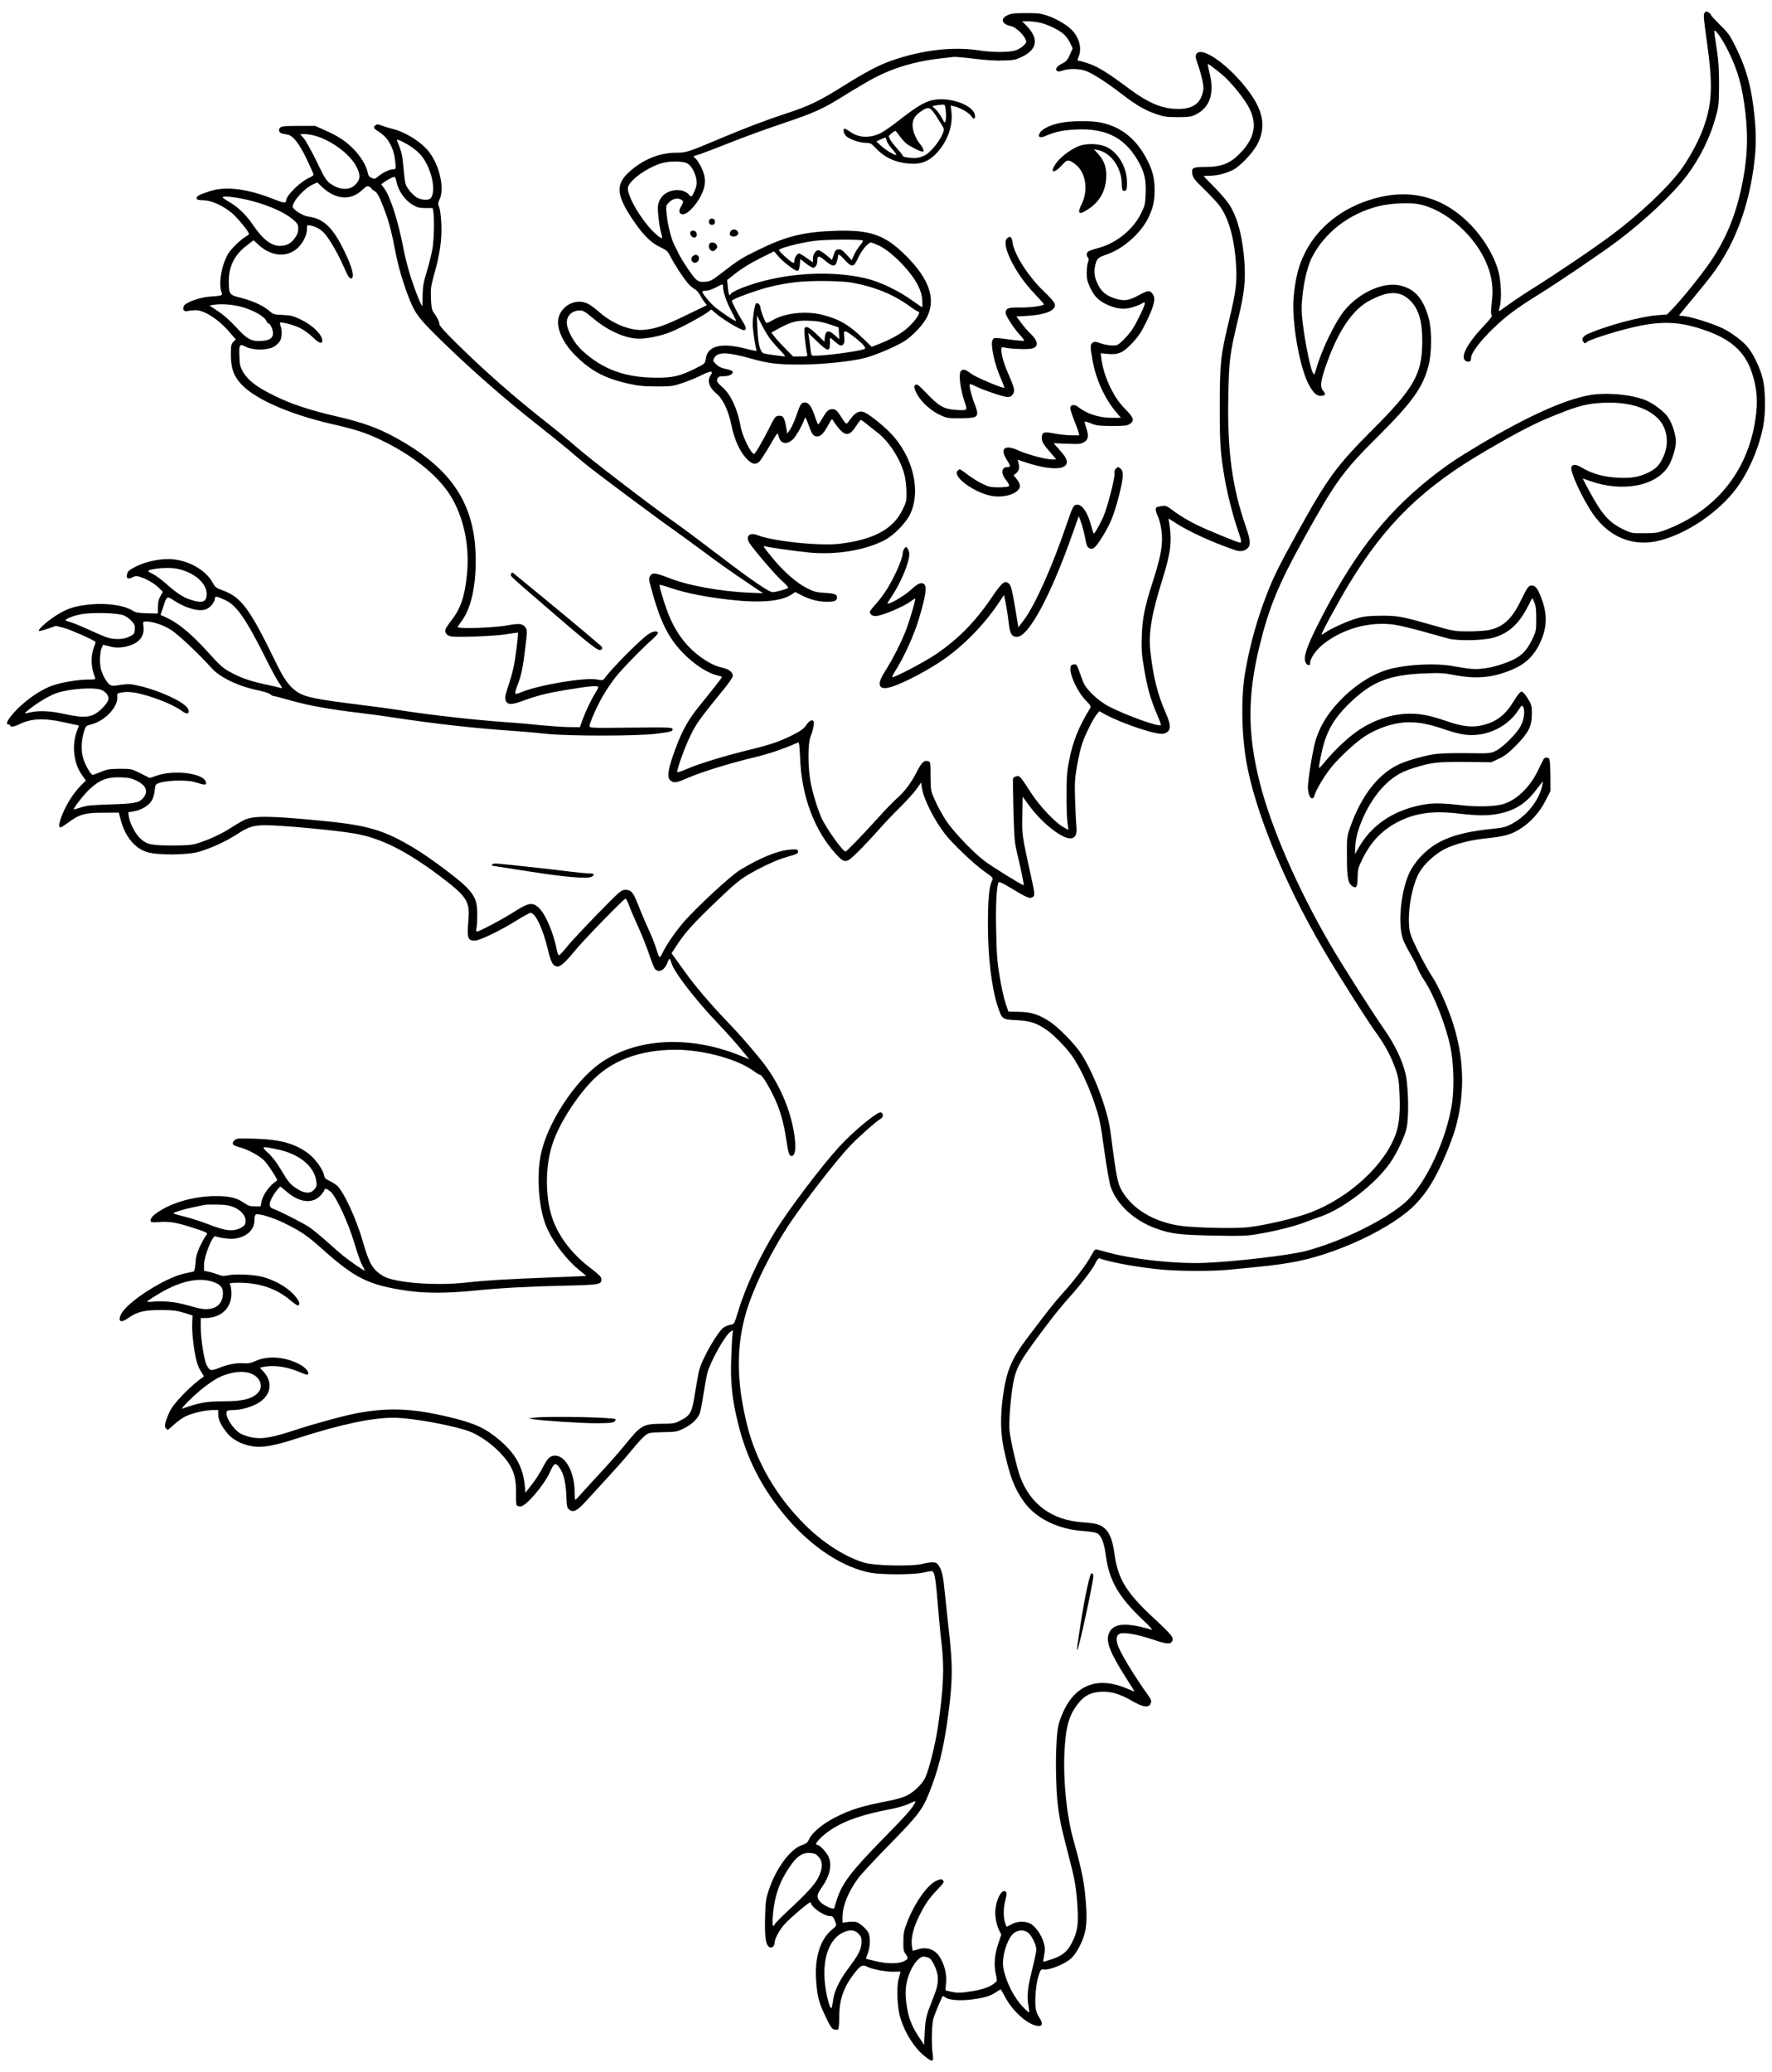 <?xml version="1.0" encoding="UTF-8" standalone="no"?>
<!DOCTYPE svg PUBLIC "-//W3C//DTD SVG 1.1//EN" "http://www.w3.org/Graphics/SVG/1.1/DTD/svg11.dtd">
<svg xmlns:dc="http://purl.org/dc/elements/1.1/" version="1.1" xmlns:xl="http://www.w3.org/1999/xlink" xmlns="http://www.w3.org/2000/svg" viewBox="36 67.5 292.5 342" width="292.5" height="342">
  <defs>
    <clipPath id="artboard_clip_path">
      <path d="M 36 67.5 L 328.5 67.5 L 328.5 409.5 L 36 409.5 Z"/>
    </clipPath>
  </defs>
  <g id="Lion_(8)" stroke="none" stroke-opacity="1" stroke-dasharray="none" fill="none" fill-opacity="1">
    <title>Lion (8)</title>
    <g id="Lion_(8)_Art" clip-path="url(#artboard_clip_path)">
      <title>Art</title>
      <g id="Graphic_45">
        <rect x="297" y="407.398" width="76.752" height="92.102" id="path"/>
        <clipPath id="clip_path">
          <use xl:href="#path"/>
        </clipPath>
        <g clip-path="url(#clip_path)">
          <image xl:href="image985.pdf" width="291" height="339" transform="matrix(.26 0 0 .262 297.546 408.972)"/>
        </g>
      </g>
      <g id="Group_576">
        <g id="Graphic_622">
          <path d="M 317.336 69.663 C 317.155 69.862 317.245 70.856 317.77 74.526 C 318.8 81.811 318.619 84.938 316.956 89.186 C 316.161 91.247 314.552 94.103 313.25 95.803 C 311.063 98.659 306.616 102.853 302.277 106.107 C 299.331 108.33 293.257 112.452 288.936 115.163 C 287.581 116.013 285.791 117.206 284.977 117.803 C 284.146 118.417 283.441 118.887 283.405 118.869 C 283.387 118.833 283.459 118.489 283.567 118.092 C 283.893 116.971 283.784 113.97 283.369 112.397 C 282.682 109.722 280.765 106.577 278.452 104.299 C 273.625 99.508 267.696 98.351 260.989 100.882 C 256.705 102.491 253.252 105.51 251.426 109.198 C 250.341 111.367 249.871 113.175 249.546 116.465 C 249.166 120.243 250.414 127.709 251.932 130.764 C 252.673 132.246 253.27 132.843 253.993 132.843 C 254.752 132.843 254.915 132.554 254.445 132.047 C 253.903 131.469 253.957 130.583 254.68 128.396 C 256.705 122.376 259.163 118.616 262.146 117.079 C 265.129 115.507 267.009 115.471 268.636 116.971 C 270.154 118.381 270.787 120.424 270.769 123.895 C 270.751 129.263 269.413 131.595 262.363 138.627 C 256.668 144.322 255.06 146.527 250.233 155.259 C 247.07 160.989 246.274 162.598 245.117 165.563 C 243.544 169.576 242.369 173.77 241.574 178.217 C 240.851 182.23 240.905 188.249 241.701 193.04 C 243.056 201.12 247.991 213.232 254.391 224.133 C 256.668 228.037 261.748 236.046 263.303 238.179 C 264.677 240.077 265.635 241.903 266.34 243.909 C 266.846 245.337 266.918 245.825 267.027 248.248 C 267.153 251.646 266.918 253.581 266.087 255.461 C 263.809 260.721 257.518 266.018 251.155 268.024 C 248.281 268.946 244.231 269.832 241.773 270.085 C 239.73 270.284 233.927 270.175 231.216 269.868 C 227.058 269.38 223.406 267.41 221.544 264.608 C 220.478 262.999 220.369 262.493 219.285 254.177 C 218.797 250.562 216.501 244.488 214.386 241.306 C 213.355 239.751 210.716 237.076 209.36 236.172 C 207.48 234.943 206.305 234.563 204.263 234.509 L 202.455 234.473 L 201.967 233.045 C 201.714 232.268 201.262 230.297 201.009 228.652 C 200.593 226.157 200.503 224.91 200.43 220.951 C 200.34 216.486 200.521 213.431 200.882 213.088 C 200.954 213.015 201.75 213.395 202.636 213.937 C 205.311 215.564 205.926 215.853 206.341 215.636 C 206.884 215.347 206.884 215.293 206.125 211.84 C 204.696 205.332 204.696 205.387 204.751 202.06 L 204.805 198.987 L 205.89 200.47 C 207.932 203.272 211.186 205.875 212.65 205.875 C 213.482 205.875 213.807 205.26 213.681 203.94 C 213.627 203.362 213.518 201.428 213.464 199.638 C 213.374 196.8 213.41 196.095 213.753 194.07 C 213.97 192.787 214.35 191.124 214.585 190.364 C 215.073 188.864 216.392 186.207 217.043 185.393 L 217.459 184.887 L 218.453 185.429 C 221.418 187.02 227.112 188.9 228.107 188.593 C 229.318 188.231 229.408 187.364 228.414 185.14 C 227.058 182.049 226.353 179.211 225.883 174.945 C 225.558 171.998 226.1 168.762 227.926 162.977 C 229.263 158.693 229.48 156.813 228.992 153.758 L 228.884 153.071 L 230.185 153.903 C 232.264 155.24 236.241 157.066 239.802 158.277 C 240.742 158.603 241.429 158.494 241.954 157.97 C 242.478 157.446 242.406 156.596 241.664 154.481 C 239.387 147.937 238.573 141.918 238.754 132.879 C 238.862 126.95 239.007 125.883 240.327 120.351 C 241.411 115.886 241.628 113.898 241.411 110.68 C 241.104 106.613 240.363 103.684 239.043 101.461 C 238.7 100.882 237.597 99.563 236.585 98.532 C 235.554 97.502 234.723 96.634 234.723 96.58 C 234.723 96.544 235.157 96.508 235.681 96.508 C 236.91 96.508 238.519 96.092 239.64 95.477 C 240.833 94.826 242.894 92.621 243.581 91.247 C 245.081 88.282 244.503 85.517 241.61 81.901 C 238.338 77.798 234.126 74.996 233.439 76.496 C 233.295 76.803 233.367 77.165 233.71 78.087 C 233.945 78.738 234.289 79.895 234.452 80.672 C 234.705 81.955 234.705 82.19 234.47 83.022 C 233.982 84.703 232.716 85.48 230.511 85.48 C 227.835 85.48 225.63 84.558 222.249 82.046 C 218.887 79.533 217.224 78.503 215.706 77.996 C 214.946 77.725 214.205 77.526 214.042 77.526 C 213.807 77.526 213.807 77.454 214.042 76.894 C 214.639 75.466 214.133 73.604 212.813 72.338 C 211.964 71.525 210.3 70.567 208.89 70.079 C 207.878 69.735 207.336 69.663 205.347 69.663 C 203.377 69.663 202.889 69.735 202.274 70.024 C 201.045 70.639 201.37 71.507 202.961 71.832 C 203.594 71.959 204.968 73.206 205.257 73.929 C 205.474 74.435 205.456 74.508 204.986 74.996 C 204.715 75.285 204.118 75.646 203.666 75.809 C 202.6 76.171 199.761 76.171 197.393 75.791 C 193.236 75.158 188.12 75.773 183.112 77.526 C 181.088 78.231 178.864 79.406 175.194 81.702 C 171.181 84.215 169.609 84.974 165.577 86.294 C 162.504 87.306 159.033 88.626 155.454 90.126 C 149.452 92.657 149.29 92.711 147.536 92.711 C 144.825 92.711 142.041 93.868 139.799 95.929 C 137.612 97.954 137.738 99.707 140.396 103.684 C 142.095 106.215 143.433 107.571 144.951 108.276 C 146.018 108.782 146.217 108.945 146.632 109.776 C 147.301 111.114 148.982 113.663 149.651 114.368 C 149.959 114.711 150.429 115.091 150.7 115.236 C 150.971 115.38 151.369 115.832 151.586 116.266 C 151.803 116.682 152.146 117.206 152.345 117.423 C 152.544 117.658 152.688 117.857 152.634 117.893 C 152.598 117.911 151.025 118.688 149.127 119.592 C 145.62 121.291 144.282 121.743 142.294 121.942 C 140.125 122.141 137.232 121.002 135.027 119.104 C 134.34 118.489 133.454 117.839 133.093 117.658 C 131.267 116.682 128.844 117.766 128.23 119.827 C 127.724 121.49 128.844 124.057 130.959 126.154 C 133.49 128.685 135.768 129.914 139.546 130.782 C 141.372 131.198 142.131 131.27 144.337 131.288 C 146.795 131.288 147.066 131.252 148.675 130.71 C 149.615 130.402 151.043 129.806 151.839 129.408 C 153.321 128.667 153.845 128.667 153.303 129.426 C 152.688 130.312 153.05 131.469 154.225 132.427 C 155.31 133.295 156.213 135.175 156.72 137.615 C 157.226 140.092 158.13 142.062 159.25 143.219 C 160.118 144.123 160.678 144.268 161.311 143.725 C 161.51 143.563 162.287 142.369 163.028 141.104 C 164.348 138.844 164.366 138.808 164.493 139.387 C 164.782 140.724 165.758 140.996 166.843 140.056 C 167.385 139.567 168.415 137.76 168.831 136.549 C 168.922 136.277 169.066 136.512 169.446 137.579 C 170.042 139.26 170.259 139.531 170.91 139.531 C 171.489 139.531 171.995 139.007 172.79 137.525 C 173.26 136.639 173.332 136.585 173.513 136.892 C 174.019 137.742 174.851 138.736 175.285 138.971 C 175.972 139.369 176.532 139.043 177.309 137.832 C 177.671 137.272 178.014 136.82 178.105 136.82 C 178.195 136.82 178.575 137.091 178.973 137.416 C 179.352 137.742 180.184 138.392 180.798 138.862 C 182.751 140.345 184.649 143.309 185.3 145.858 C 185.462 146.509 185.607 147.775 185.625 148.66 C 185.643 150.215 185.607 150.378 184.956 151.679 C 183.401 154.843 180.238 156.56 174.634 157.247 C 171.452 157.663 163.571 156.831 161.112 155.855 C 159.684 155.277 158.961 156.036 159.775 157.229 C 160.787 158.675 164.095 162.526 165.125 163.411 C 165.704 163.936 166.156 164.424 166.102 164.514 C 165.975 164.713 164.167 165.219 163.553 165.237 C 162.956 165.255 160.208 163.375 154.821 159.272 C 151.116 156.452 148.802 154.716 146.867 153.36 C 142.728 150.414 133.798 143.563 131.321 141.429 C 129.983 140.254 127.579 138.284 125.988 137.037 C 120.999 133.132 115.919 128.667 111.581 124.383 C 109.737 122.593 108.544 121.273 108.544 121.056 C 108.544 120.659 108.128 119.791 107.568 119.05 C 107.278 118.652 107.188 118.2 107.134 116.772 C 107.061 115.163 107.116 114.766 107.712 112.632 C 108.634 109.306 108.959 106.992 108.851 104.462 C 108.797 103.287 108.652 102.111 108.508 101.75 C 108.273 101.171 108.273 101.045 108.598 100.322 C 109.375 98.55 108.562 94.881 106.899 92.675 C 105.651 90.994 102.94 89.277 100.77 88.77 C 100.319 88.662 99.577 88.427 99.125 88.264 C 98.42 87.993 98.222 87.975 97.987 88.174 C 97.553 88.535 97.625 88.68 98.674 89.349 C 100.138 90.289 101.042 92.024 101.259 94.284 C 101.367 95.387 101.349 95.423 100.933 95.423 C 100.355 95.441 99.18 95.983 98.457 96.598 C 97.932 97.032 97.824 97.068 97.354 96.869 C 96.956 96.706 96.793 96.489 96.703 96.001 C 96.486 94.844 95.492 93.217 94.245 91.988 C 92.907 90.669 91.75 89.927 89.526 88.951 L 88.026 88.282 L 85.278 88.282 C 83.019 88.282 82.476 88.337 82.241 88.572 C 81.88 88.933 82.061 89.439 82.621 89.548 C 82.856 89.602 83.254 89.674 83.507 89.729 C 84.393 89.909 85.405 91.211 86.598 93.706 C 87.231 95.025 87.755 96.2 87.755 96.309 C 87.755 96.435 87.484 96.634 87.158 96.779 C 85.64 97.411 83.236 99.761 83.236 100.593 C 83.236 101.063 82.838 101.027 81.229 100.394 C 76.963 98.677 73.383 98.207 70.762 99.02 C 68.991 99.563 68.376 99.888 68.448 100.25 C 68.485 100.466 68.756 100.539 69.623 100.557 C 70.925 100.593 72.823 101.443 74.287 102.672 C 75.155 103.377 77.089 105.745 77.089 106.088 C 77.089 106.179 76.927 106.342 76.728 106.45 C 75.824 106.938 74.143 108.547 73.655 109.397 C 72.552 111.295 72.028 114.35 72.57 115.742 C 72.769 116.284 72.697 116.32 70.563 116.465 C 68.936 116.591 66.623 117.423 66.351 118.001 C 66.08 118.634 66.351 118.978 67.02 118.833 C 67.328 118.761 67.924 118.706 68.322 118.706 C 69.714 118.688 72.136 120.261 73.872 122.304 L 74.92 123.515 L 74.504 123.949 C 74.143 124.328 74.107 124.545 74.107 126.118 C 74.125 128.269 74.559 129.498 75.752 130.836 C 78.011 133.349 83.742 135.88 91.009 137.543 C 95.058 138.465 96.775 139.061 99.559 140.453 C 104.729 143.038 108.761 146.437 110.659 149.817 C 112.665 153.379 113.515 157.807 113.081 162.309 C 112.701 166.014 112.051 167.931 110.46 169.973 C 110.008 170.552 109.592 171.185 109.538 171.365 C 109.357 171.908 109.755 172.414 110.46 172.54 C 111.563 172.739 117.908 172.486 119.715 172.161 C 120.655 171.998 121.451 171.89 121.505 171.944 C 121.541 171.998 121.415 173.372 121.198 174.981 C 120.909 177.222 120.637 178.452 120.113 180.079 C 119.715 181.236 119.39 182.356 119.39 182.537 C 119.39 183.73 120.077 183.965 121.794 183.351 C 124.813 182.266 125.988 181.959 129.513 181.362 C 133.328 180.729 134.756 180.603 134.756 180.928 C 134.756 181.037 134.557 181.416 134.322 181.796 C 133.617 182.917 132.749 184.724 132.207 186.171 L 131.719 187.526 L 129.839 187.508 C 128.826 187.49 126.766 187.346 125.265 187.201 C 123.783 187.038 121.83 186.858 120.927 186.803 C 114.563 186.369 107.242 185.556 101.403 184.634 C 100.517 184.489 98.113 184.164 96.07 183.911 C 88.044 182.917 86.363 182.573 85.043 181.687 C 83.724 180.784 82.91 179.663 81.5 176.77 C 77.18 167.876 75.824 166.051 72.678 164.912 C 71.702 164.568 71.522 164.424 71.088 163.646 C 69.877 161.441 66.731 159.778 63.784 159.778 C 61.995 159.778 59.97 160.248 58.47 160.989 C 57.367 161.549 57.096 161.766 56.987 162.218 C 56.789 162.977 57.078 163.158 57.837 162.797 C 58.452 162.507 58.524 162.507 59.446 162.833 C 60.513 163.213 61.742 163.99 62.429 164.731 L 62.881 165.201 L 62.465 165.924 C 62.176 166.43 62.067 166.936 62.067 167.696 L 62.049 168.762 L 60.296 168.726 C 58.994 168.69 58.397 168.6 58.054 168.383 C 56.481 167.334 53.3 166.936 50.118 167.352 C 48.039 167.623 46.846 168.057 45.147 169.16 C 43.719 170.082 42.218 171.438 42.417 171.637 C 42.49 171.691 43.14 171.528 43.881 171.275 L 45.237 170.805 L 46.593 171.148 C 47.623 171.42 51.347 173.065 51.763 173.444 C 51.799 173.48 51.709 173.824 51.546 174.203 C 50.932 175.74 50.986 177.656 51.691 179.337 C 51.799 179.627 51.691 179.663 50.588 179.663 C 48.925 179.663 46.213 180.115 44.695 180.639 C 42.381 181.452 39.525 183.549 37.826 185.683 C 37.102 186.604 36.958 187.074 37.41 187.074 C 37.554 187.074 37.681 187.147 37.681 187.255 C 37.681 187.544 38.368 187.454 39.127 187.074 C 41.061 186.08 43.267 185.972 46.539 186.713 C 47.479 186.912 48.437 187.129 48.654 187.165 L 49.033 187.255 L 48.708 188.123 C 47.822 190.437 48.148 193.438 49.449 195.3 L 50.172 196.33 L 49.503 196.999 C 48.021 198.463 46.738 200.56 45.996 202.693 C 45.689 203.615 45.689 204.067 46.015 204.067 C 46.105 204.067 46.665 203.706 47.262 203.272 C 49.106 201.898 50.01 201.645 53.029 201.645 L 55.614 201.627 L 55.921 202.802 C 56.644 205.567 58.253 207.538 60.314 208.153 C 62.049 208.677 66.894 208.641 68.792 208.098 C 70.871 207.502 73.383 206.345 75.191 205.152 C 76.999 203.977 77.794 203.724 79.801 203.706 C 82.44 203.706 91.334 204.519 94.534 205.079 C 98.872 205.821 103.084 207.936 108.761 212.22 C 112.991 215.42 113.569 216.305 113.334 219.125 C 113.063 222.397 113.171 222.777 114.437 222.741 C 115.25 222.723 118.739 221.024 121.379 219.36 C 122.427 218.71 123.421 218.167 123.584 218.167 C 124.379 218.167 125.627 220.807 126.422 224.169 C 126.964 226.447 127.308 227.025 128.085 227.025 C 128.555 227.025 129.531 226.121 130.851 224.476 C 132.134 222.867 138.986 215.817 139.257 215.817 C 139.347 215.817 139.655 216.414 139.908 217.119 C 140.179 217.842 140.866 219.451 141.444 220.698 C 142.005 221.945 142.782 223.898 143.162 225.037 C 143.541 226.175 143.957 227.26 144.12 227.423 C 144.734 228.146 145.71 227.64 146.162 226.411 C 146.289 226.049 146.452 225.76 146.506 225.76 C 146.578 225.76 146.723 226.067 146.831 226.447 C 147.283 227.965 150.7 232.412 154.424 236.335 C 155.761 237.727 157.479 239.643 158.256 240.601 L 159.684 242.337 L 158.021 241.668 C 149.687 238.323 140.866 238.848 134.991 243.042 C 130.851 246.006 126.404 252.803 125.301 257.919 C 124.524 261.48 124.904 266.795 126.133 269.832 C 127.109 272.254 129.314 275.219 131.466 277.009 L 132.767 278.093 L 132.098 278.129 C 131.719 278.166 129.17 278.256 126.44 278.364 C 119.589 278.618 115.955 278.853 112.882 279.196 C 107.893 279.756 101.15 279.232 99.27 278.129 C 97.535 277.099 96.938 276.087 95.908 272.471 C 94.823 268.657 92.69 264.083 91.587 263.143 C 91.316 262.926 90.756 262.583 90.34 262.384 C 89.743 262.113 89.581 261.932 89.49 261.462 C 89.31 260.54 88.062 258.787 86.978 257.955 C 84.754 256.256 82.332 255.569 77.993 255.443 C 75.155 255.37 74.992 255.388 74.667 255.75 C 74.179 256.274 74.396 256.563 75.462 256.834 C 76.854 257.196 78.771 258.208 79.602 259.04 C 80.217 259.655 81.898 262.258 81.753 262.348 C 80.56 263.053 79.331 264.734 79.15 265.927 L 79.024 266.614 L 78.066 266.614 C 77.27 266.614 76.945 266.506 76.33 266.072 C 75.155 265.222 73.872 264.897 71.576 264.915 C 67.96 264.933 64.128 266.036 61.778 267.771 C 61.001 268.332 60.711 268.82 60.91 269.145 C 60.983 269.254 61.543 269.272 62.356 269.199 C 63.929 269.073 65.231 269.29 67.87 270.157 C 70.274 270.935 70.383 271.007 70.003 271.441 C 69.84 271.622 69.407 272.399 69.027 273.176 C 68.503 274.315 68.34 274.876 68.268 275.96 C 68.213 276.738 68.087 277.334 67.978 277.37 C 67.87 277.388 67.165 277.551 66.388 277.714 C 63.17 278.437 57.06 282.341 56.011 284.366 C 55.361 285.632 55.939 285.957 57.222 285.017 C 58.578 284.023 59.862 283.715 62.537 283.733 C 64.508 283.733 65.122 283.806 66.333 284.167 L 67.78 284.619 L 67.725 286.047 C 67.653 287.566 68.069 290.838 68.503 292.374 C 68.647 292.862 68.973 293.585 69.244 293.965 C 69.497 294.345 69.678 294.688 69.642 294.706 C 67.617 296.062 64.67 299.081 64.038 300.437 C 63.296 302.009 63.079 302.895 63.351 303.221 C 63.477 303.365 63.622 303.492 63.694 303.492 C 63.748 303.492 64.236 303.094 64.779 302.588 C 65.303 302.1 66.171 301.485 66.677 301.25 C 67.834 300.708 69.913 300.238 71.106 300.238 L 72.028 300.238 L 72.028 300.961 C 72.028 301.829 72.443 302.714 73.456 303.98 C 74.342 305.119 75.932 305.95 77.704 306.221 C 79.331 306.475 81.265 306.131 84.953 304.938 C 92.093 302.624 97.336 301.503 100.951 301.503 C 104.133 301.503 111.689 302.931 113.949 303.944 C 115.503 304.667 117.221 305.896 118.504 307.234 C 120.601 309.421 121.234 310.994 121.18 313.995 C 121.162 314.935 121.198 315.82 121.27 315.929 C 121.342 316.055 121.632 316.146 121.903 316.146 C 122.807 316.146 125.771 312.693 126.802 310.433 C 127.416 309.041 127.651 308.897 128.176 309.512 C 128.953 310.415 129.369 311.916 129.477 314.212 C 129.549 316.182 129.586 316.363 130.001 316.688 C 130.67 317.212 131.285 316.869 132.894 315.097 C 133.671 314.23 135.316 312.44 136.563 311.084 C 137.811 309.747 139.492 307.812 140.323 306.8 C 141.137 305.788 142.113 304.721 142.475 304.45 C 143.107 303.962 143.234 303.944 145.403 303.889 C 147.536 303.853 147.753 303.817 148.82 303.293 C 150.103 302.66 150.989 301.865 151.441 300.943 C 151.604 300.599 151.893 299.171 152.092 297.797 C 152.309 296.406 152.598 294.779 152.743 294.182 C 153.267 292.194 155.725 287.801 156.647 287.258 C 157.027 287.023 157.027 287.023 156.918 287.71 C 156.864 288.09 156.756 289.898 156.701 291.742 C 156.557 295.791 156.846 298.484 157.876 302.624 C 159.323 308.427 161.89 313.38 165.939 318.098 C 170.061 322.925 175.194 326.269 179.768 327.101 C 181.594 327.426 186.728 327.426 188.264 327.083 C 188.915 326.938 189.584 326.829 189.747 326.811 C 190.271 326.811 190.434 327.679 190.885 333.319 C 191.03 335.055 191.265 337.531 191.428 338.833 C 191.898 342.846 191.735 346.208 190.813 352.59 C 190.415 355.247 189.403 359.387 188.77 360.815 C 188.3 361.917 186.764 363.4 185.48 363.96 C 184.938 364.195 183.817 364.521 182.986 364.683 C 178.25 365.587 176.388 366.166 173.73 367.539 C 171.706 368.588 170.006 370.034 169.536 371.083 C 169.301 371.643 169.084 371.806 168.307 372.077 C 166.409 372.746 164.095 375.891 162.92 379.416 C 162.396 381.007 162.36 381.368 162.287 384.116 C 162.215 387.262 162.396 388.509 162.992 388.871 C 163.39 389.124 163.86 388.744 163.86 388.147 C 163.86 387.551 164.655 386.05 165.415 385.201 C 166.499 383.99 169.826 381.188 169.826 381.477 C 169.826 382.236 171.959 383.755 173.025 383.755 C 173.459 383.755 173.604 383.935 173.911 384.785 C 174.11 385.327 174.074 385.382 173.405 385.924 C 171.326 387.605 170.386 390.769 170.747 394.818 C 170.964 397.258 171.199 398.072 172.266 400.332 C 173.043 401.958 173.314 402.374 173.694 402.483 C 173.947 402.537 174.236 402.537 174.327 402.465 C 174.453 402.392 174.526 401.615 174.526 400.512 C 174.526 397.53 175.231 395.487 177.093 393.119 C 178.087 391.853 178.376 391.727 179.208 392.143 C 179.985 392.558 182.552 393.01 183.655 392.938 C 184.197 392.92 184.649 392.92 184.649 392.938 C 184.649 392.974 184.522 393.462 184.36 394.023 C 183.944 395.451 184.088 398.903 184.649 400.657 C 185.444 403.188 186.981 405.574 188.626 406.875 C 189.945 407.924 190.144 407.87 189.964 406.568 C 189.729 405.104 189.801 401.705 190.054 400.747 C 190.307 399.861 191.518 396.951 191.645 396.951 C 191.681 396.951 191.916 397.078 192.151 397.24 C 192.784 397.656 194.682 397.765 196.616 397.493 C 198.514 397.24 199.454 396.951 200.412 396.318 C 200.792 396.065 201.135 395.866 201.19 395.866 C 201.226 395.866 201.515 396.355 201.822 396.933 C 202.871 399.048 205.004 401.145 206.685 401.742 C 208.005 402.193 208.348 401.669 207.535 400.476 C 207.282 400.115 207.028 399.446 206.956 398.994 C 206.775 397.728 206.992 394.999 207.408 393.679 C 207.788 392.522 207.788 392.504 208.384 392.576 C 209.288 392.685 211.837 391.636 212.795 390.751 C 213.825 389.793 214.91 387.623 215.199 385.906 C 215.344 385.02 215.38 383.863 215.308 382.489 C 215.091 378.729 214.675 376.488 213.211 371.281 C 212 366.997 211.403 360.616 211.765 355.681 C 212 352.174 212.596 350.348 214.06 348.558 C 215.019 347.365 216.067 346.841 217.64 346.733 C 219.321 346.624 220.858 347.076 222.882 348.251 C 224.672 349.3 225.666 349.426 225.937 348.649 C 226.1 348.215 226.028 348.016 225.503 347.293 C 223.117 343.967 220.785 340.08 220.442 338.833 C 220.153 337.784 220.388 337.17 221.111 337.079 C 222.105 336.971 223.931 337.332 226.245 338.092 C 228.667 338.905 229.173 338.941 229.498 338.363 C 229.788 337.802 229.39 337.314 226.516 334.639 C 221.942 330.409 220.532 328.131 219.972 324.009 C 219.646 321.714 219.194 320.521 218.363 319.779 C 217.567 319.092 216.917 318.912 214.766 318.767 C 209.632 318.424 206.07 315.82 204.353 311.138 C 203.829 309.656 202.835 305.39 202.636 303.636 C 202.491 302.335 202.835 297.96 203.268 295.682 C 203.793 293.007 204.443 291.904 209.469 285.306 C 210.246 284.294 211.638 282.595 212.596 281.528 C 214.603 279.286 216.356 276.973 216.881 275.87 C 217.134 275.364 217.351 275.129 217.513 275.201 C 219.194 275.852 224.364 276.774 228.125 277.081 C 230.764 277.316 236.187 277.334 238.519 277.099 C 244.882 276.502 246.509 276.322 249.004 275.906 C 256.343 274.695 266.051 270.139 269.793 266.126 C 271.673 264.12 273.065 261.806 274.746 257.847 C 275.288 256.545 275.939 254.792 276.192 253.924 C 277.909 247.959 277.71 241.794 275.613 235.702 C 274.655 232.954 273.318 230.044 272.378 228.652 C 271.871 227.911 270.841 226.031 270.082 224.494 C 268.853 221.982 268.69 221.548 268.599 220.337 C 268.364 217.48 269.16 213.359 270.353 211.388 C 271.185 209.996 273.01 208.351 274.565 207.592 C 276.174 206.797 278.777 206.128 281.308 205.875 C 284.291 205.567 285.411 205.26 286.894 204.338 C 288.647 203.236 290.166 201.554 291.142 199.602 L 291.937 198.047 L 291.919 195.426 C 291.883 193.456 291.829 192.769 291.648 192.66 C 291.304 192.443 290.925 192.534 290.762 192.859 C 290.672 193.004 290.328 193.745 289.967 194.486 C 288.611 197.342 286.442 199.494 284.2 200.199 C 282.79 200.632 279.844 200.723 276.987 200.379 C 273.878 200.018 272.323 200.018 270.552 200.379 C 265.87 201.337 262.399 203.706 260.248 207.447 L 259.651 208.496 L 259.724 207.05 C 259.868 204.284 261.875 199.964 264.189 197.487 C 265.707 195.86 267.099 194.974 269.142 194.323 C 272.233 193.329 273.281 193.221 277.927 193.257 L 282.175 193.311 L 283.441 192.715 C 284.399 192.263 285.05 191.756 286.243 190.545 C 288.304 188.448 288.864 187.364 288.864 185.357 C 288.864 184.001 288.828 183.839 288.177 182.772 C 287.743 182.085 287.364 181.651 287.165 181.651 C 286.948 181.651 286.514 182.176 285.917 183.152 C 284.471 185.52 283.115 186.586 280.765 187.183 C 279.12 187.617 277.403 187.436 274.854 186.55 C 271.89 185.52 270.1 185.194 268.003 185.321 C 265.219 185.466 262.164 186.604 259.724 188.412 C 258.133 189.569 256 191.63 254.752 193.185 C 254.174 193.908 253.704 194.378 253.704 194.215 C 253.704 194.052 253.867 193.076 254.083 192.082 C 254.807 188.448 256.036 186.225 258.711 183.622 C 262.381 180.024 265.291 178.867 271.148 178.65 C 273.697 178.542 274.294 178.578 276.192 178.94 C 279.97 179.663 282.917 179.301 286.243 177.729 C 287.96 176.897 289.208 175.65 290.093 173.86 C 291.323 171.365 291.467 169.178 290.581 166.647 C 289.985 164.912 289.551 164.225 288.973 164.153 C 288.376 164.062 288.159 164.333 287.092 166.521 C 285.61 169.594 284.218 170.931 281.922 171.456 C 281.344 171.6 279.862 171.709 278.47 171.709 C 276.065 171.709 276.011 171.691 272.576 170.715 C 267.424 169.25 266.792 169.124 264.008 169.124 C 262.11 169.142 261.242 169.214 260.121 169.521 C 258.657 169.901 255.747 171.203 254.752 171.908 C 254.463 172.125 254.192 172.251 254.156 172.215 C 254.029 172.107 257.193 166.304 258.82 163.664 C 264.839 153.812 270.931 147.919 281.362 141.845 C 287.02 138.555 289.515 137.272 293.293 135.789 C 296.601 134.47 298.156 134.09 300.614 133.982 C 304.591 133.801 307.737 134.687 309.617 136.512 C 311.207 138.067 311.605 140.652 310.557 142.912 C 309.942 144.286 309.346 144.882 308.044 145.515 C 306.489 146.256 305.26 146.455 303.055 146.346 C 300.65 146.22 298.734 145.678 297.053 144.647 C 296.203 144.123 295.535 144.105 295.372 144.593 C 295.137 145.334 297.198 149.799 298.951 152.33 C 301.627 156.217 305.658 157.826 309.996 156.705 C 314.516 155.548 319.65 152.059 322.578 148.172 C 324.585 145.515 326.338 141.484 327.025 137.959 C 327.495 135.609 327.441 131.758 326.935 129.86 C 326.447 127.998 325.326 125.738 324.368 124.654 C 323.536 123.696 321.855 122.448 320.499 121.761 C 318.673 120.858 314.769 119.646 313.612 119.646 C 313.377 119.646 313.178 119.61 313.178 119.556 C 313.178 119.502 314.172 118.273 315.401 116.808 C 318.258 113.374 319.125 112.235 320.264 110.391 C 323.012 105.98 324.856 100.394 325.561 94.411 C 325.886 91.681 325.904 89.946 325.651 87.107 C 325.199 82.227 324.386 79.099 322.56 75.357 C 321.566 73.333 321.313 72.971 319.939 71.633 C 319.107 70.802 318.42 70.061 318.42 69.952 C 318.42 69.789 317.86 69.392 317.643 69.392 C 317.589 69.392 317.462 69.518 317.336 69.663 Z M 181.178 108.077 L 181.178 108.077 C 183.275 109.125 186.384 112.325 187.505 114.567 C 187.993 115.561 188.174 116.176 188.228 117.043 C 188.282 117.676 188.264 118.2 188.21 118.2 C 188.156 118.2 187.433 117.712 186.601 117.116 C 184.251 115.416 181.142 113.952 178.774 113.41 C 173.405 112.199 166.789 112.488 161.022 114.151 C 158.925 114.766 156.846 115.633 156.647 115.995 C 156.394 116.465 156.268 116.194 156.141 114.91 L 156.033 113.717 L 157.551 112.524 C 158.473 111.801 159.992 110.861 161.42 110.156 L 163.77 108.981 L 164.366 109.686 C 165.18 110.68 167.259 112.271 167.62 112.199 C 167.855 112.162 167.945 111.891 168.018 111.204 L 168.108 110.246 L 169.012 110.969 C 169.518 111.367 170.061 111.692 170.223 111.692 C 170.585 111.692 170.91 111.168 170.91 110.572 C 170.91 109.65 171.181 109.65 172.176 110.499 C 173.405 111.548 173.893 111.584 174.146 110.644 C 174.254 110.282 174.345 109.867 174.345 109.74 C 174.345 109.342 174.634 109.505 175.466 110.427 C 176.604 111.674 176.93 111.638 177.599 110.174 C 178.159 108.89 179.28 107.535 179.768 107.535 C 179.931 107.535 180.563 107.788 181.178 108.077 Z M 172.899 121.02 L 174.435 121.544 L 174.489 122.521 L 174.544 123.497 L 173.821 122.846 C 172.754 121.888 172.266 121.996 172.139 123.262 L 172.085 123.895 L 170.802 122.665 C 169.5 121.436 168.994 121.219 168.795 121.743 C 168.687 122.015 168.994 124.961 169.229 125.919 C 169.319 126.317 169.283 126.335 168.126 126.335 L 166.915 126.335 L 165.704 125.106 C 165.035 124.437 164.222 123.551 163.896 123.135 L 163.318 122.394 L 164.71 121.635 C 166.662 120.586 167.584 120.351 169.645 120.442 C 170.928 120.478 171.742 120.641 172.899 121.02 L 172.899 121.02 Z" fill="black"/>
        </g>
        <g id="Graphic_621">
          <path d="M 207.842 71.29 C 209.125 71.615 210.825 72.465 211.62 73.17 C 211.964 73.459 212.415 74.11 212.65 74.598 L 213.066 75.484 L 212.596 76.55 C 212.199 77.418 211.964 77.689 211.349 77.978 C 210.481 78.412 210.138 78.864 210.445 79.171 C 210.626 79.352 210.843 79.334 211.439 79.135 C 212.524 78.774 214.205 78.828 215.29 79.226 C 216.429 79.66 218.724 81.142 221.147 83.004 C 223.533 84.848 225.015 85.715 226.859 86.33 C 228.107 86.764 228.595 86.836 230.384 86.836 C 232.12 86.836 232.59 86.782 233.277 86.457 C 235.717 85.3 236.53 82.913 235.645 79.515 C 235.464 78.774 235.337 78.123 235.374 78.087 C 235.446 77.996 236.44 78.738 237.778 79.858 C 239.26 81.106 241.538 83.944 242.279 85.48 C 243.49 87.993 243.093 90.162 241.014 92.458 C 239.17 94.465 237.76 95.061 234.885 95.061 C 232.861 95.061 232.626 95.206 232.825 96.273 C 232.915 96.833 233.277 97.285 234.705 98.677 C 235.681 99.617 236.765 100.774 237.127 101.226 C 238.664 103.16 239.64 106.305 239.983 110.499 C 240.254 113.844 240.074 115.452 238.881 120.369 C 237.47 126.245 237.362 127.257 237.344 134.47 C 237.344 140.851 237.434 142.261 238.175 146.581 C 238.609 149.058 239.549 152.764 240.309 154.933 C 240.887 156.56 240.977 157.066 240.706 157.066 C 240.309 157.066 235.175 154.951 233.331 154.029 C 232.21 153.469 230.655 152.547 229.896 151.968 C 228.577 150.974 228.45 150.902 227.763 151.028 C 227.365 151.083 226.986 151.173 226.913 151.227 C 226.66 151.372 226.769 152.005 227.148 152.764 C 227.347 153.162 227.618 154.21 227.727 155.114 C 227.998 157.211 227.673 159.145 226.407 163.122 C 224.943 167.696 224.581 169.431 224.473 172.432 C 224.401 174.71 224.437 175.415 224.871 177.927 C 225.395 181.091 225.901 182.862 226.986 185.411 C 227.383 186.333 227.673 187.129 227.618 187.183 C 227.293 187.508 221.96 185.61 219.086 184.128 C 217.278 183.206 215.217 181.236 214.784 180.024 C 214.621 179.572 214.314 178.741 214.097 178.162 C 213.753 177.204 213.681 177.114 213.247 177.168 C 212.867 177.204 212.741 177.331 212.705 177.729 C 212.56 178.94 213.916 181.796 215.272 183.152 C 215.977 183.857 216.121 184.11 215.977 184.345 C 214.079 187.418 213.102 189.804 212.47 193.076 C 212.126 194.739 212.054 195.752 212.054 198.554 C 212.036 200.434 212.108 202.549 212.199 203.236 L 212.361 204.483 L 211.566 204.049 C 210.192 203.29 207.607 200.56 206.197 198.373 C 204.371 195.553 204.317 195.498 203.775 195.625 C 203.521 195.697 203.268 195.842 203.232 195.968 C 203.178 196.095 203.214 198.481 203.286 201.265 C 203.395 205.495 203.485 206.598 203.811 207.954 C 204.461 210.665 205.058 213.54 204.986 213.612 C 204.877 213.72 199.743 210.557 198.478 209.581 C 196.544 208.098 193.308 204.7 192.133 202.892 C 191.572 202.024 190.759 200.56 190.361 199.656 C 189.638 198.029 189.62 197.975 189.602 195.842 C 189.584 193.166 189.602 193.275 189.168 193.13 C 188.572 192.931 188.102 193.365 187.379 194.811 C 186.475 196.619 185.3 198.192 184.088 199.24 C 183.546 199.71 182.172 201.12 181.033 202.386 C 178.322 205.387 175.755 208.044 175.574 208.044 C 175.104 208.044 172.338 204.157 171.579 202.44 C 170.874 200.831 170.061 198.138 169.753 196.312 C 169.337 193.817 169.356 190.075 169.807 189.045 C 170.241 188.051 170.476 186.623 170.223 186.46 C 169.916 186.261 169.518 186.532 169.048 187.237 C 168.705 187.743 168.18 188.141 166.987 188.738 C 164.854 189.84 163.282 190.383 159.811 191.232 C 155.906 192.172 151.278 193.582 149.434 194.396 C 148.603 194.757 147.88 195.01 147.807 194.956 C 147.609 194.757 149.073 190.69 150.049 188.756 C 150.971 186.858 151.549 186.08 155.653 181.037 C 156.286 180.259 156.864 179.41 156.936 179.157 C 157.081 178.542 156.394 177.945 155.183 177.692 C 154.026 177.439 152.851 176.843 151.423 175.776 C 149.091 174.023 147.319 171.546 146.18 168.455 C 145.421 166.412 144.77 164.153 144.897 164.026 C 144.951 163.99 145.783 164.225 146.777 164.568 C 149.127 165.364 152.417 166.033 156.412 166.484 C 161.402 167.063 164.89 166.774 166.608 165.653 L 167.277 165.219 L 168.325 165.761 C 169.717 166.466 171.091 166.828 172.555 166.828 C 173.766 166.828 174.164 166.647 174.164 166.069 C 174.164 165.599 173.694 165.436 172.049 165.346 C 170.802 165.273 170.35 165.165 169.247 164.604 C 167.53 163.755 165.397 161.893 163.589 159.687 C 162.034 157.789 161.835 157.482 162.305 157.663 C 162.757 157.844 167.295 158.476 169.735 158.711 C 174.056 159.109 178.846 158.314 182.028 156.65 C 183.564 155.837 185.535 153.83 186.24 152.348 C 188.083 148.498 186.673 142.767 182.986 138.971 C 181.63 137.579 179.244 135.699 178.539 135.5 C 177.798 135.265 177.129 135.627 176.388 136.657 C 175.628 137.724 175.773 137.76 174.652 136.006 C 174.218 135.337 173.947 135.084 173.586 135.048 C 172.844 134.958 172.501 135.247 171.814 136.44 C 171.471 137.037 171.127 137.543 171.055 137.543 C 171.001 137.543 170.729 136.91 170.476 136.133 C 169.952 134.56 169.482 133.927 168.849 133.927 C 168.271 133.927 168.09 134.199 167.475 136.024 C 167.168 136.91 166.716 137.941 166.445 138.356 L 165.957 139.079 L 165.74 137.85 C 165.451 136.35 165.252 136.061 164.511 136.133 C 163.987 136.187 163.878 136.332 162.956 138.194 C 161.944 140.2 160.66 142.424 160.48 142.424 C 159.973 142.424 158.545 139.513 158.256 137.904 C 157.768 135.12 156.683 132.716 155.364 131.523 C 154.315 130.565 154.225 130.402 154.46 129.95 C 154.604 129.661 154.839 129.589 155.544 129.589 C 156.43 129.589 157.081 129.227 156.936 128.812 C 156.9 128.703 156.394 128.504 155.834 128.396 C 155.074 128.251 154.623 128.034 154.207 127.618 C 153.664 127.076 153.664 127.04 153.918 126.552 C 154.496 125.558 156.033 125.576 159.937 126.678 C 162.866 127.492 164.348 127.673 168.108 127.673 C 171.886 127.655 176.749 127.148 178.954 126.534 C 180.816 126.01 184.034 124.618 185.318 123.786 C 186.8 122.81 188.463 121.02 189.078 119.719 C 190.488 116.754 189.349 113.5 185.553 109.722 C 182.082 106.251 179.678 105.402 173.803 105.6 C 168.65 105.781 165.776 106.486 161.239 108.71 C 158.419 110.084 157.985 110.355 155.093 112.578 C 153.538 113.789 153.267 113.934 152.417 114.006 C 151.658 114.061 151.387 114.006 150.989 113.699 C 150.411 113.247 148.603 110.572 147.97 109.252 C 147.717 108.746 147.392 108.059 147.211 107.715 C 146.759 106.793 146.18 104.407 146.036 102.798 C 145.909 101.425 145.927 101.406 146.47 100.864 C 147.066 100.25 147.988 100.105 148.549 100.521 C 148.838 100.738 148.838 100.792 148.494 101.425 C 148.042 102.256 148.042 102.581 148.44 102.816 C 149.145 103.214 150.79 101.641 151.784 99.635 C 152.526 98.098 152.562 96.851 151.857 95.333 C 151.586 94.736 151.17 94.031 150.917 93.778 L 150.447 93.29 L 151.694 92.892 C 152.363 92.657 154.586 91.807 156.629 90.994 C 158.672 90.181 162.323 88.843 164.746 88.029 C 170.549 86.077 171.742 85.535 175.448 83.221 C 177.183 82.136 179.406 80.835 180.401 80.31 C 183.51 78.683 187.125 77.617 191.066 77.165 C 192.06 77.056 193.127 76.93 193.416 76.894 C 193.724 76.858 195.26 77.002 196.851 77.201 C 198.677 77.418 200.448 77.545 201.641 77.49 C 203.377 77.436 203.666 77.382 204.769 76.84 C 207.245 75.61 207.48 73.857 205.474 71.778 L 204.715 71.019 L 205.763 71.019 C 206.341 71.019 207.282 71.145 207.842 71.29 Z" fill="#FFFFFF"/>
        </g>
        <g id="Graphic_620">
          <path d="M 321.222 75.809 C 322.885 79.171 323.59 81.684 324.097 86.023 C 324.621 90.434 324.404 94.23 323.373 98.858 C 322.361 103.359 320.843 106.974 318.438 110.554 C 316.974 112.723 313.684 116.826 312.057 118.489 L 311.171 119.411 L 309.671 119.52 C 306.995 119.701 301.428 121.183 298.282 122.539 C 297.306 122.955 296.999 123.425 297.342 123.913 C 297.577 124.22 297.632 124.238 297.939 123.949 C 298.355 123.587 302.187 122.34 305.079 121.635 C 310.304 120.351 313.449 120.514 318.059 122.231 C 321.982 123.714 324.097 125.738 325.181 129.01 C 326.049 131.632 326.212 133.819 325.742 136.82 C 324.44 145.406 319.143 151.878 310.828 155.005 C 309.635 155.439 309.219 155.512 307.393 155.512 C 305.369 155.53 305.278 155.512 303.959 154.879 C 301.59 153.722 300.433 152.42 298.373 148.606 C 297.758 147.485 297.27 146.527 297.27 146.509 C 297.27 146.473 297.794 146.636 298.409 146.871 C 303.814 148.823 309.49 147.72 311.461 144.34 C 312.075 143.273 312.636 141.411 312.636 140.417 C 312.636 139.314 312.075 137.489 311.388 136.44 C 310.828 135.536 309.056 134.162 307.737 133.602 C 305.477 132.626 301.247 132.228 298.427 132.716 C 294.233 133.457 288.195 136.187 280.241 140.905 C 276.3 143.255 274.547 144.448 271.817 146.636 C 264.369 152.619 259.055 159.579 253.505 170.66 C 251.751 174.149 251.155 175.885 251.462 176.716 C 251.661 177.313 252.258 177.512 252.258 177.005 C 252.258 176.156 253.18 174.818 254.445 173.806 C 257.681 171.239 262.146 170.028 266.159 170.606 C 266.991 170.733 269.142 171.239 270.95 171.745 C 272.739 172.251 274.619 172.775 275.125 172.902 C 276.553 173.3 280.621 173.227 282.356 172.793 C 284.869 172.143 286.641 170.606 288.123 167.75 L 288.936 166.195 L 289.262 166.918 C 289.515 167.479 289.587 168.111 289.587 169.63 C 289.587 171.492 289.551 171.691 289.009 172.848 C 288.249 174.457 287.544 175.342 286.46 176.011 C 285.231 176.789 282.664 177.638 280.91 177.837 C 279.41 178.018 278.759 177.964 275.686 177.421 C 273.155 176.969 268.871 177.132 265.906 177.801 C 263.231 178.397 260.284 180.115 257.789 182.537 C 255.331 184.941 253.867 187.237 253.089 189.967 C 252.673 191.449 251.896 196.24 251.896 197.378 C 251.896 199.042 252.692 199.964 253.017 198.68 C 253.234 197.885 254.608 195.571 255.71 194.197 C 256.94 192.66 259.633 190.13 261.134 189.135 C 263.429 187.617 266.213 186.713 268.636 186.713 C 270.407 186.713 271.98 187.038 274.673 187.96 C 275.957 188.394 277.277 188.719 278.108 188.792 C 281.489 189.081 284.833 187.472 286.641 184.706 C 287.147 183.929 287.237 183.857 287.4 184.128 C 287.761 184.761 287.599 186.207 287.056 187.255 C 286.424 188.521 284.092 190.853 282.899 191.431 C 282.013 191.865 281.904 191.865 277.927 191.811 C 274.872 191.793 273.48 191.847 272.378 192.046 C 270.226 192.443 267.876 193.166 266.629 193.799 C 263.357 195.444 260.682 198.951 258.928 203.886 C 258.314 205.604 258.314 205.604 258.332 208.858 C 258.332 212.401 258.512 213.286 259.235 213.775 C 259.904 214.208 260.067 213.901 260.103 212.256 C 260.121 210.954 260.194 210.701 260.971 209.129 C 262.327 206.399 264.152 204.519 266.701 203.181 C 269.612 201.681 272.504 201.283 276.843 201.789 C 279.934 202.151 281.724 202.151 283.495 201.789 C 286.116 201.247 287.906 200.09 289.605 197.83 C 290.166 197.089 290.654 196.475 290.672 196.475 C 290.708 196.475 290.654 196.8 290.563 197.216 C 290.003 199.674 287.996 202.187 285.538 203.489 C 284.58 204.013 284.128 204.121 282.031 204.338 C 276.029 204.971 272.884 206.254 270.281 209.129 C 269.738 209.743 269.051 210.738 268.744 211.352 C 267.262 214.353 266.683 219.867 267.569 222.488 C 267.714 222.94 268.274 224.042 268.798 224.946 C 269.323 225.832 269.847 226.881 269.973 227.242 C 270.082 227.622 270.606 228.562 271.13 229.357 C 272.703 231.725 274.692 236.805 275.415 240.312 C 275.957 242.915 276.065 246.964 275.686 249.585 C 274.8 255.569 271.293 263.017 267.967 265.945 C 264.586 268.946 257.157 272.544 251.354 274.026 C 248.516 274.731 239.821 275.743 234.813 275.942 C 230.113 276.123 223.352 275.4 219.176 274.297 C 218.236 274.044 217.296 273.791 217.079 273.737 C 216.772 273.646 216.609 273.827 216.121 274.749 C 215.362 276.177 213.301 278.889 211.421 280.95 C 210.065 282.45 209.27 283.462 205.781 288.054 C 202.925 291.832 202.13 293.712 201.533 298.105 C 201.099 301.377 201.153 304.088 201.714 306.71 C 202.69 311.211 203.413 313.109 204.986 315.332 C 206.956 318.116 210.644 319.942 214.928 320.213 C 215.977 320.286 216.899 320.448 217.134 320.593 C 217.839 321.027 218.272 322.202 218.544 324.281 C 219.086 328.366 220.659 331.096 224.636 334.856 C 225.666 335.814 226.335 336.555 226.136 336.501 C 221.798 335.235 219.755 335.398 219.05 337.079 C 218.489 338.399 219.194 340.243 221.87 344.437 C 222.665 345.684 223.298 346.696 223.262 346.696 C 223.226 346.696 222.629 346.461 221.96 346.172 C 217.405 344.238 213.789 345.467 211.71 349.607 C 211.349 350.348 210.915 351.451 210.752 352.083 C 210.156 354.524 210.138 362.478 210.752 366.527 C 211.06 368.516 211.204 369.203 212.632 374.716 C 213.482 377.97 213.717 379.561 213.88 382.67 C 214.006 385.291 213.825 386.358 212.994 388.039 C 212.235 389.576 211.421 390.281 209.686 390.859 C 208.908 391.13 208.24 391.311 208.203 391.293 C 208.185 391.257 208.258 390.751 208.366 390.154 C 208.529 389.214 208.511 388.907 208.24 388.003 C 207.878 386.882 207.119 385.743 206.305 385.147 C 205.528 384.568 204.082 384.532 203.033 385.074 L 202.166 385.526 L 201.967 385.038 C 201.605 384.098 201.587 382.543 201.931 381.224 C 202.184 380.23 202.202 379.904 202.039 379.742 C 201.515 379.217 200.683 380.447 200.376 382.182 C 200.141 383.375 200.394 385.056 200.936 386.123 L 201.28 386.81 L 200.738 388.437 C 200.141 390.226 200.033 391.871 200.412 393.516 C 200.611 394.42 200.611 394.474 200.177 394.818 C 199.418 395.433 198.351 395.83 196.67 396.12 C 194.736 396.463 193.941 396.481 192.874 396.21 L 192.06 396.011 L 192.169 394.709 C 192.296 393.281 191.88 391.654 191.048 390.407 C 190.289 389.232 188.897 388.78 187.541 389.25 C 187.107 389.395 186.71 389.485 186.655 389.449 C 186.619 389.395 186.547 388.925 186.493 388.401 C 186.402 387.171 186.836 385.508 187.758 383.682 C 188.734 381.712 189.367 380.826 190.759 379.362 C 191.807 378.259 191.898 378.097 191.663 377.861 C 191.428 377.627 191.301 377.627 190.632 377.898 C 189.168 378.476 186.981 381.549 185.752 384.749 C 185.209 386.141 185.119 386.611 185.119 387.949 C 185.101 389.304 185.155 389.576 185.517 390.064 C 186.005 390.733 185.932 390.895 185.047 391.275 C 184.125 391.673 182.172 391.618 180.419 391.166 C 179.623 390.967 178.973 390.805 178.936 390.805 C 178.918 390.805 179.045 390.389 179.244 389.901 C 179.66 388.816 179.696 387.189 179.334 386.484 C 178.991 385.834 177.888 384.875 177.309 384.731 C 177.056 384.659 176.46 384.677 175.954 384.731 L 175.068 384.857 L 175.068 383.881 C 175.068 382.074 176.08 379.615 177.707 377.446 C 178.177 376.813 180.527 374.282 182.931 371.842 C 187.65 367.015 188.282 366.184 189.457 363.201 C 190.831 359.748 191.681 356.386 192.332 351.885 C 193.272 345.286 193.326 342.719 192.621 336.573 C 192.422 334.729 192.133 332 191.97 330.517 C 191.681 327.571 191.536 326.848 190.976 325.944 C 190.56 325.257 190.054 325.203 188.138 325.654 C 186.457 326.052 180.383 325.926 178.774 325.456 C 175.664 324.588 171.832 322.147 168.831 319.129 C 164.131 314.447 160.841 308.788 159.341 302.769 C 157.551 295.646 157.497 289.735 159.178 284.059 C 160.425 279.847 163.336 273.972 166.427 269.344 C 168.795 265.801 174.11 258.95 176.261 256.69 C 177.599 255.262 180.708 252.514 181.359 252.171 C 181.847 251.917 181.847 251.194 181.377 251.104 C 180.762 250.996 176.785 254.286 174.471 256.834 C 171.597 259.98 166.246 267.048 164.041 270.609 C 161.438 274.803 159.07 279.883 157.84 283.968 C 157.208 286.029 157.208 286.047 156.593 286.156 C 156.268 286.21 155.78 286.391 155.49 286.572 C 154.496 287.24 151.929 291.669 151.405 293.676 C 151.296 294.092 151.007 295.7 150.754 297.255 C 150.23 300.636 150.031 301.033 148.458 301.883 C 147.356 302.461 147.247 302.479 145.15 302.498 C 142.185 302.516 141.77 302.751 139.221 305.914 C 138.407 306.926 136.69 308.879 135.388 310.289 C 134.087 311.681 132.586 313.326 132.044 313.94 C 131.502 314.555 131.014 315.061 130.959 315.061 C 130.905 315.061 130.851 314.41 130.851 313.633 C 130.797 310.415 129.333 307.758 127.615 307.758 C 126.802 307.758 126.368 308.192 125.536 309.819 C 125.157 310.56 124.379 311.789 123.783 312.53 L 122.734 313.886 L 122.626 312.711 C 122.319 309.656 121.125 307.487 118.54 305.263 C 116.118 303.203 114.455 302.443 110.297 301.431 C 104.223 299.967 100.319 299.786 95.167 300.708 C 93.106 301.069 88.098 302.425 84.844 303.492 C 81.012 304.757 79.349 305.065 77.74 304.775 C 77.035 304.667 76.131 304.36 75.715 304.125 C 74.468 303.401 73.112 301.268 73.42 300.491 C 73.474 300.31 73.799 300.238 74.45 300.238 C 75.661 300.238 77.288 299.804 78.427 299.189 C 80.705 297.942 81.157 295.737 79.512 293.911 L 78.897 293.242 L 79.457 293.115 C 81.265 292.754 83.489 293.097 85.64 294.037 C 86.2 294.291 86.724 294.453 86.797 294.381 C 87.122 294.055 86.526 293.278 85.495 292.718 C 83.163 291.434 80.181 291.199 78.138 292.157 C 77.379 292.501 76.945 292.573 76.258 292.519 C 75.119 292.41 73.618 292.682 72.118 293.296 C 70.798 293.82 70.618 293.766 70.093 292.772 C 69.696 291.977 69.135 288.47 69.135 286.662 L 69.135 285.053 L 69.768 285.053 C 72.462 285.053 74.197 283.462 74.197 281.004 C 74.197 280.443 74.107 279.811 74.016 279.612 C 73.835 279.304 73.89 279.268 74.685 279.232 C 78.391 279.088 81.464 280.046 83.85 282.052 C 84.501 282.613 85.134 283.028 85.224 282.974 C 85.64 282.721 85.351 282.07 84.374 281.058 C 83.236 279.865 81.283 278.78 79.349 278.256 C 77.921 277.876 74.866 277.732 73.709 277.985 C 72.95 278.129 72.642 278.129 72.136 277.913 C 71.775 277.768 71.088 277.551 70.582 277.443 L 69.678 277.244 L 69.678 276.267 C 69.678 274.857 71.07 271.369 71.558 271.549 C 72.299 271.839 73.998 272.055 74.721 271.947 C 76.746 271.658 77.993 270.501 77.993 268.91 C 77.993 268.35 78.084 268.024 78.246 267.952 C 78.752 267.753 81.048 268.458 82.964 269.398 C 85.622 270.7 86.761 271.477 89.038 273.52 C 94.624 278.527 96.83 279.612 103.283 280.552 C 106.284 280.986 110.026 280.968 114.78 280.479 C 118.667 280.082 123.421 279.829 129.333 279.702 C 134.991 279.576 135.37 279.503 135.262 278.581 C 135.226 278.22 134.81 277.822 133.581 276.882 C 130.182 274.333 127.832 271.115 126.928 267.789 C 125.952 264.21 126.079 259.546 127.254 256.148 C 128.284 253.111 130.724 249.17 133.382 246.259 C 136.726 242.608 141.426 240.782 147.518 240.764 C 152.038 240.764 157.732 242.3 160.425 244.289 C 160.895 244.632 161.383 244.922 161.492 244.922 C 161.781 244.922 162.866 246.675 163.788 248.609 C 164.764 250.67 165.36 252.767 165.758 255.406 C 166.12 257.793 166.264 258.299 166.662 258.299 C 167.367 258.299 167.475 256.527 166.951 253.816 C 166.174 249.821 164.312 245.807 161.709 242.572 C 159.811 240.221 157.949 238.088 155.888 235.955 C 153.321 233.28 150.7 230.207 149.073 227.929 C 148.476 227.079 147.717 226.049 147.41 225.615 L 146.849 224.838 L 147.826 223.355 C 149.163 221.331 150.573 219.776 154.46 216.07 C 157.099 213.54 158.13 212.69 159.467 211.894 C 161.872 210.484 164.258 209.4 165.939 208.93 C 167.566 208.496 167.855 208.315 167.71 207.917 C 167.62 207.683 167.385 207.646 166.391 207.737 C 164.348 207.899 161.365 209.129 158.148 211.099 C 156.593 212.057 151.296 216.956 148.964 219.559 C 147.627 221.078 145.909 223.572 145.349 224.802 C 145.168 225.217 144.933 225.525 144.861 225.47 C 144.77 225.434 144.535 224.802 144.319 224.079 C 144.12 223.355 143.487 221.819 142.945 220.644 C 142.402 219.469 141.679 217.751 141.336 216.848 C 140.558 214.805 140.179 214.371 139.239 214.371 C 138.57 214.371 138.389 214.516 134.756 218.222 C 132.695 220.337 130.435 222.741 129.748 223.572 C 129.079 224.422 128.429 225.127 128.302 225.163 C 128.176 225.217 128.013 224.838 127.886 224.187 C 127.344 221.367 125.97 218.222 124.867 217.263 C 123.873 216.396 123.24 216.504 120.999 217.914 C 118.974 219.216 115.16 221.24 114.762 221.24 C 114.582 221.24 114.545 221.096 114.654 220.644 C 114.726 220.337 114.78 219.288 114.78 218.348 C 114.78 216.251 114.401 215.365 112.9 213.829 C 111.635 212.545 106.863 208.984 104.476 207.556 C 99.288 204.429 96.703 203.687 88.478 202.91 C 80.506 202.151 77.939 202.133 76.402 202.802 C 75.987 203 74.956 203.579 74.143 204.121 C 72.624 205.116 70.437 206.128 68.503 206.724 C 67.635 206.977 66.803 207.05 64.435 207.05 C 61.019 207.05 60.241 206.887 59.193 205.929 C 58.379 205.206 57.457 203.452 57.277 202.332 L 57.168 201.59 L 58.253 201.374 C 59.5 201.139 60.657 200.379 61.127 199.512 C 61.29 199.186 61.489 198.481 61.543 197.939 C 61.633 196.999 61.651 196.945 62.356 196.71 C 63.513 196.294 66.858 196.203 68.051 196.565 C 69.877 197.107 70.075 197.125 70.003 196.655 C 69.786 195.155 64.851 194.486 61.814 195.535 L 60.729 195.914 L 59.211 195.155 C 57.711 194.396 57.674 194.396 55.776 194.396 C 54.113 194.414 53.697 194.468 52.667 194.902 C 52.016 195.173 51.402 195.39 51.311 195.39 C 50.968 195.39 49.973 193.618 49.684 192.498 C 49.359 191.196 49.431 189.551 49.901 188.141 C 50.154 187.346 50.227 187.273 51.022 187.074 C 53.318 186.514 55.523 184.164 55.361 182.501 C 55.306 181.941 55.342 181.922 56.21 181.778 C 57.349 181.579 58.867 181.832 61.308 182.646 C 63.278 183.314 65.086 184.146 66.008 184.833 C 66.695 185.357 67.147 185.393 67.147 184.923 C 67.147 184.309 66.442 183.694 64.851 182.862 C 62.989 181.904 60.748 181.091 58.759 180.657 C 57.512 180.368 57.132 180.368 55.903 180.549 C 54.601 180.747 54.439 180.747 54.023 180.44 C 53.77 180.241 53.318 179.572 53.029 178.94 C 52.613 178 52.522 177.512 52.504 176.445 C 52.504 175.704 52.613 174.854 52.757 174.529 L 53.01 173.914 L 54.149 174.203 C 55.071 174.42 55.505 174.438 56.427 174.294 C 58.741 173.896 59.88 172.721 59.681 170.95 C 59.572 170.082 59.572 170.082 60.115 170.082 C 61.272 170.082 63.043 170.678 64.327 171.528 C 65.52 172.305 68.991 175.595 70.943 177.783 C 72.335 179.337 75.372 180.784 78.572 181.434 C 79.53 181.633 80.452 181.922 80.614 182.085 C 80.777 182.248 81.012 182.374 81.139 182.374 C 81.265 182.374 82.621 182.736 84.176 183.17 C 86.978 183.965 90.629 184.616 95.438 185.176 C 96.83 185.339 99.27 185.664 100.861 185.917 C 108.2 187.02 114.148 187.689 121.017 188.159 C 122.554 188.268 124.849 188.466 126.115 188.611 C 129.423 189.009 141.263 189.009 144.282 188.611 C 146.831 188.286 147.084 188.213 147.012 187.816 C 146.958 187.563 146.325 187.526 140.125 187.599 C 133.798 187.671 133.31 187.653 133.31 187.364 C 133.31 186.821 134.575 183.965 135.587 182.248 C 136.111 181.344 137.033 180.006 137.612 179.265 C 138.787 177.801 142.041 174.457 143.686 173.028 C 144.264 172.504 144.68 172.016 144.608 171.908 C 144.391 171.546 143.686 171.709 142.89 172.269 C 141.408 173.354 136.835 177.982 135.822 179.428 C 135.551 179.807 135.479 179.825 134.466 179.645 C 132.514 179.283 125.012 180.549 122.156 181.706 C 120.836 182.248 120.818 182.23 121.469 180.476 C 122.065 178.922 122.355 177.512 122.734 174.203 C 123.042 171.727 123.042 171.51 122.752 171.076 C 122.319 170.425 121.722 170.353 119.77 170.715 C 117.456 171.148 111.31 171.329 111.545 170.968 C 111.617 170.823 111.996 170.281 112.376 169.756 C 113.75 167.768 114.527 164.297 114.527 160.049 C 114.527 151.318 111.075 145.569 102.904 140.652 C 99.162 138.411 96.486 137.362 91.551 136.223 C 86.978 135.157 84.067 134.199 81.157 132.752 C 78.355 131.379 76.89 130.24 76.113 128.884 C 75.643 128.034 75.553 127.673 75.517 126.353 C 75.426 124.346 75.535 124.184 76.565 124.726 C 77.722 125.341 80.126 125.341 81.175 124.744 C 81.572 124.509 82.042 124.075 82.205 123.804 C 82.549 123.226 82.603 122.087 82.332 121.346 C 82.223 121.075 82.187 120.821 82.223 120.767 C 82.422 120.586 84.465 121.111 85.549 121.653 C 86.2 121.978 87.122 122.647 87.683 123.208 C 88.659 124.166 89.201 124.346 89.201 123.714 C 89.201 122.738 87.592 121.165 85.622 120.225 C 84.429 119.646 84.013 119.556 82.693 119.484 C 81.247 119.429 81.121 119.393 80.434 118.797 C 79.439 117.947 77.74 117.17 75.788 116.664 C 73.853 116.176 73.799 116.121 73.763 114.042 C 73.727 111.53 74.685 109.577 76.71 108.041 L 77.849 107.155 L 78.662 107.896 C 80.795 109.867 83.434 110.065 85.188 108.384 C 86.019 107.589 86.67 106.269 86.67 105.347 C 86.67 104.606 86.67 104.606 87.231 104.715 C 88.171 104.895 89.002 105.383 89.617 106.088 C 90.466 107.083 91.84 109.469 92.672 111.385 C 93.431 113.157 93.738 113.609 94.064 113.428 C 94.516 113.139 94.118 111.62 92.943 109.162 C 91.009 105.094 89.454 103.594 86.905 103.25 C 85.983 103.142 84.32 102.075 84.32 101.623 C 84.32 100.701 86.236 98.568 87.665 97.936 L 88.37 97.61 L 89.237 98.424 C 91.406 100.448 93.883 100.629 95.709 98.93 C 96.468 98.225 96.631 98.134 96.956 98.315 C 97.173 98.424 97.336 98.568 97.336 98.641 C 97.336 98.713 97.571 98.894 97.86 99.056 C 98.276 99.31 98.547 99.798 99.288 101.678 C 100.21 104.1 100.626 105.618 101.385 109.614 C 101.855 112.054 103.121 116.013 104.042 117.965 C 104.874 119.719 105.724 120.695 109.845 124.672 C 114.31 128.974 119.571 133.566 124.632 137.543 C 126.567 139.061 128.935 140.978 129.875 141.773 C 130.815 142.586 132.207 143.743 132.948 144.34 C 134.738 145.786 144.463 153.035 146.867 154.716 C 147.916 155.457 150.157 157.084 151.839 158.332 C 155.02 160.7 156.593 161.802 159.973 164.08 L 161.962 165.418 L 159.702 165.328 C 155.02 165.129 149.742 164.171 146.687 162.996 C 144.174 162.019 143.722 161.965 143.342 162.544 C 143.071 162.977 143.071 163.104 143.541 164.785 C 144.608 168.708 145.566 171.058 146.922 173.065 C 148.784 175.812 152.019 178.379 154.333 178.958 C 154.803 179.066 155.183 179.211 155.183 179.247 C 155.183 179.337 153.375 181.651 151.387 184.092 C 149.362 186.568 148.277 188.683 146.958 192.606 C 146.199 194.848 146.144 195.968 146.723 196.366 C 147.319 196.782 147.609 196.728 149.633 195.86 C 151.821 194.902 156.466 193.474 160.606 192.48 C 163.028 191.901 165.324 191.106 167.765 190.039 C 167.909 189.967 168 190.762 168.072 192.624 C 168.307 198.915 170.422 204.555 173.983 208.46 C 174.996 209.581 175.357 209.761 175.99 209.508 C 176.478 209.328 178.9 206.887 181.232 204.248 C 182.064 203.308 183.618 201.681 184.685 200.632 C 185.733 199.584 186.927 198.264 187.324 197.686 L 188.047 196.655 L 188.174 197.505 C 188.445 199.349 190.126 202.729 191.988 205.152 C 193.145 206.67 196.851 210.213 198.514 211.352 C 199.978 212.383 199.978 212.401 199.743 212.889 C 199.273 213.829 199.074 215.926 199.074 219.975 C 199.056 225.326 199.671 230.496 200.683 233.587 C 201.406 235.756 201.406 235.756 203.829 235.883 C 206.088 236.01 207.083 236.335 208.818 237.528 C 209.939 238.305 211.964 240.366 212.958 241.776 C 214.169 243.475 215.615 246.512 216.646 249.531 C 217.495 252.044 217.622 252.622 218.272 257.305 C 218.652 260.106 219.14 262.836 219.339 263.397 C 220.351 266.307 223.208 268.946 226.733 270.23 C 229.281 271.152 230.547 271.314 236.241 271.441 C 240.761 271.531 241.773 271.495 243.4 271.224 C 246.202 270.772 249.42 269.977 251.173 269.326 C 252.023 269 253.27 268.549 253.957 268.314 C 257.771 266.994 263.068 262.89 265.436 259.474 C 266.611 257.774 267.876 255.117 268.184 253.689 C 268.581 251.899 268.491 246.982 268.039 244.885 C 267.533 242.59 266.249 239.896 264.406 237.275 C 262.761 234.943 257.609 226.881 255.747 223.681 C 250.287 214.353 245.84 204.194 243.942 196.655 C 241.899 188.575 241.899 182.23 243.96 173.914 C 245.461 167.804 247.088 163.827 251.065 156.687 C 256.415 147.015 257.645 145.316 263.375 139.622 C 269.088 133.927 270.859 131.469 271.799 127.872 C 272.36 125.738 272.378 121.906 271.817 119.954 C 270.913 116.79 269.594 115.254 267.262 114.657 C 264.387 113.916 260.248 115.796 257.771 118.941 C 256.271 120.876 254.138 125.305 253.252 128.414 C 252.945 129.444 252.927 129.462 252.71 129.028 C 252.185 128.034 251.119 122.412 250.902 119.466 C 250.685 116.718 251.48 112.144 252.529 110.047 C 254.626 105.908 258.603 102.816 263.466 101.551 C 265.364 101.063 268.618 100.882 270.208 101.208 C 274.692 102.075 279.681 106.54 281.525 111.331 C 282.32 113.374 282.519 115.127 282.248 117.423 C 282.085 118.797 282.085 119.357 282.23 119.502 C 282.374 119.646 282.031 120.134 280.91 121.309 C 278 124.365 276.861 126.751 278.108 127.148 C 278.614 127.311 278.831 127.112 278.831 126.534 C 278.831 125.775 280.332 123.786 282.465 121.725 C 284.526 119.737 286.243 118.435 289.678 116.302 C 293.401 113.988 300.271 109.324 303 107.282 C 307.556 103.847 312.22 99.454 314.479 96.435 C 316.667 93.507 318.348 90.072 319.27 86.601 C 319.704 85.01 319.74 84.54 319.758 81.413 C 319.758 78.756 319.668 77.418 319.36 75.484 C 319.143 74.11 318.963 72.844 318.963 72.682 C 318.981 72.085 320.228 73.803 321.222 75.809 Z" fill="#FFFFFF"/>
        </g>
        <g id="Graphic_619">
          <path d="M 88.532 90.072 C 91.226 91.03 93.901 93.145 94.859 95.061 C 95.528 96.381 95.492 97.068 94.751 97.881 C 93.757 98.984 92.093 98.93 90.485 97.773 C 89.87 97.321 89.526 96.779 88.243 94.103 C 87.411 92.386 86.453 90.669 86.128 90.307 L 85.549 89.638 L 86.417 89.638 C 86.905 89.638 87.863 89.837 88.532 90.072 Z" fill="#FFFFFF"/>
        </g>
        <g id="Graphic_618">
          <path d="M 103.392 91.41 C 103.988 91.771 104.82 92.404 105.217 92.82 C 107.061 94.664 108.146 98.948 107.098 100.213 C 106.808 100.557 105.832 100.557 105.055 100.231 C 104.332 99.942 103.193 98.659 102.958 97.881 C 102.849 97.574 102.705 96.345 102.596 95.134 C 102.434 93.163 102.289 92.531 101.584 90.831 C 101.457 90.542 101.494 90.524 101.873 90.632 C 102.108 90.705 102.795 91.066 103.392 91.41 Z" fill="#FFFFFF"/>
        </g>
        <g id="Graphic_617">
          <path d="M 149.507 94.501 C 150.176 94.899 150.863 96.218 150.971 97.303 C 151.043 97.845 150.953 98.333 150.664 99.002 C 150.23 100.015 150.121 100.105 149.742 99.653 C 149.037 98.803 147.482 98.623 146.217 99.237 C 145.385 99.635 144.825 100.376 144.626 101.316 C 144.481 101.967 144.807 104.895 145.15 106.016 C 145.277 106.45 145.331 106.812 145.259 106.812 C 144.915 106.812 143.65 105.673 142.746 104.516 C 140.974 102.292 139.655 99.761 139.637 98.586 C 139.637 97.52 142.312 95.441 144.933 94.519 C 146.271 94.049 148.747 94.031 149.507 94.501 Z" fill="#FFFFFF"/>
        </g>
        <g id="Graphic_616">
          <path d="M 101.421 97.357 C 101.711 98.966 102.795 100.539 104.169 101.334 C 104.874 101.75 105.236 101.84 106.23 101.84 L 107.423 101.84 L 107.531 102.473 C 107.73 103.666 107.64 107.119 107.369 108.637 C 107.224 109.469 106.808 111.132 106.447 112.325 C 105.904 114.133 105.778 114.784 105.76 116.248 C 105.76 117.224 105.724 118.019 105.706 118.019 C 105.561 118.019 104.838 116.284 104.061 114.024 C 103.536 112.524 102.94 110.282 102.669 108.872 C 101.747 104.028 100.445 99.924 99.379 98.532 L 98.927 97.918 L 99.324 97.628 C 99.975 97.158 100.825 96.688 101.078 96.688 C 101.204 96.688 101.349 96.996 101.421 97.357 Z" fill="#FFFFFF"/>
        </g>
        <g id="Graphic_615">
          <path d="M 76.005 100.304 C 79.494 101.009 82.856 102.401 84.411 103.775 C 85.134 104.407 85.224 104.57 85.224 105.257 C 85.224 105.835 85.079 106.233 84.682 106.775 C 84.013 107.715 83.308 108.077 82.187 108.077 C 80.723 108.077 79.331 106.974 77.632 104.443 C 76.601 102.943 75.227 101.623 73.853 100.846 C 73.257 100.503 72.751 100.159 72.751 100.069 C 72.751 99.834 74.197 99.942 76.005 100.304 Z" fill="#FFFFFF"/>
        </g>
        <g id="Graphic_614">
          <path d="M 178.43 107.209 C 178.484 107.282 178.286 107.643 177.96 108.023 C 177.635 108.384 177.183 109.089 176.984 109.577 L 176.586 110.445 L 175.737 109.523 C 175.05 108.782 174.779 108.601 174.381 108.655 C 173.983 108.692 173.839 108.854 173.622 109.559 L 173.332 110.391 L 172.374 109.595 C 171.85 109.162 171.272 108.8 171.091 108.8 C 170.621 108.8 170.187 109.487 170.187 110.21 L 170.187 110.807 L 169.157 110.084 C 168.596 109.668 168.036 109.342 167.909 109.342 C 167.584 109.342 167.114 110.065 167.114 110.572 C 167.114 110.933 167.078 110.951 166.716 110.77 C 166.228 110.499 164.583 108.981 164.583 108.782 C 164.583 108.475 167.873 107.607 170.368 107.263 C 172.139 107.01 178.177 106.974 178.43 107.209 Z" fill="#FFFFFF"/>
        </g>
        <g id="Graphic_613">
          <path d="M 176.514 114.133 C 180.22 114.784 183.365 116.049 185.968 117.911 C 186.728 118.471 187.451 118.923 187.541 118.923 C 188.138 118.923 187.198 120.369 185.77 121.653 C 184.793 122.539 183.148 123.461 181.142 124.256 L 179.895 124.744 L 178.701 123.587 C 176.116 121.093 174.562 120.171 171.687 119.448 C 168.976 118.779 165.559 119.158 163.498 120.369 C 162.757 120.803 162.504 120.876 162.396 120.695 C 162.125 120.279 161.51 118.562 161.51 118.218 C 161.51 117.803 161.004 117.369 160.787 117.586 C 160.57 117.803 160.245 119.863 160.245 121.02 C 160.245 121.906 160.66 124.726 160.877 125.286 C 160.95 125.485 160.552 125.431 159.033 125.033 C 154.984 124.003 152.779 124.581 152.489 126.751 C 152.381 127.492 152.345 127.528 150.917 128.251 C 148.223 129.589 147.12 129.86 144.246 129.842 C 139.167 129.824 135.443 128.45 132.08 125.341 C 130.869 124.22 129.748 122.304 129.586 121.038 C 129.405 119.719 130.327 118.743 131.755 118.743 C 132.261 118.743 132.641 118.978 133.87 120.008 C 136.111 121.906 138.624 123.117 140.866 123.37 C 142.312 123.533 144.933 123.027 146.831 122.25 C 148.549 121.544 152.435 119.411 153.032 118.869 C 153.393 118.526 153.411 118.526 153.972 119.068 C 155.038 120.062 158.22 121.996 158.798 121.996 C 159.25 121.996 159.16 121.4 158.563 120.514 C 157.895 119.484 156.81 117.405 156.81 117.152 C 156.81 116.953 158.961 116.085 161.329 115.344 C 163.173 114.747 165.288 114.314 167.475 114.061 C 169.789 113.789 174.815 113.844 176.514 114.133 Z" fill="#FFFFFF"/>
        </g>
        <g id="Graphic_612">
          <path d="M 155.364 114.946 C 155.364 115.76 156.014 117.549 156.828 119.068 C 157.244 119.809 157.533 120.442 157.479 120.478 C 157.352 120.604 154.695 118.797 153.791 117.983 C 152.941 117.206 151.929 115.922 151.929 115.633 C 151.929 115.561 152.2 115.489 152.526 115.489 C 152.851 115.489 153.574 115.254 154.116 114.964 C 155.382 114.314 155.364 114.314 155.364 114.946 Z" fill="#FFFFFF"/>
        </g>
        <g id="Graphic_611">
          <path d="M 76.276 118.273 C 78.066 118.833 79.62 119.755 79.946 120.424 C 80.072 120.695 80.253 120.912 80.343 120.912 C 80.614 120.912 81.066 121.924 81.066 122.503 C 81.066 123.298 80.506 123.678 79.241 123.768 C 77.523 123.895 76.836 123.533 74.992 121.526 C 74.016 120.46 72.895 119.466 71.992 118.869 L 70.563 117.929 L 71.341 117.803 C 72.733 117.604 74.757 117.784 76.276 118.273 Z" fill="#FFFFFF"/>
        </g>
        <g id="Graphic_610">
          <path d="M 163.227 123.569 C 163.607 124.039 164.33 124.871 164.836 125.377 C 165.342 125.901 165.668 126.335 165.577 126.335 C 165.216 126.317 162.667 125.973 162.197 125.865 C 161.492 125.72 161.148 124.473 161.022 121.725 L 160.932 119.556 L 161.745 121.129 C 162.179 121.996 162.848 123.099 163.227 123.569 Z" fill="#FFFFFF"/>
        </g>
        <g id="Graphic_609">
          <path d="M 176.803 122.973 C 178.105 123.931 178.936 124.798 178.792 125.033 C 178.539 125.449 170.223 126.498 169.988 126.136 C 169.916 126.028 169.807 125.431 169.753 124.816 C 169.681 124.22 169.59 123.425 169.518 123.081 L 169.41 122.448 L 170.874 123.858 C 172.646 125.558 172.989 125.612 172.989 124.202 C 172.971 123.696 173.007 123.262 173.043 123.262 C 173.097 123.262 173.441 123.551 173.821 123.895 C 174.218 124.238 174.634 124.527 174.779 124.527 C 175.267 124.527 175.484 124.021 175.357 123.081 C 175.194 121.924 175.393 121.906 176.803 122.973 Z" fill="#FFFFFF"/>
        </g>
        <g id="Graphic_608">
          <path d="M 66.08 161.586 C 68.412 162.309 70.075 163.899 70.112 165.454 C 70.148 166.882 69.425 167.153 67.4 166.466 C 66.153 166.051 65.195 165.418 63.351 163.791 C 62.646 163.158 61.688 162.471 61.254 162.254 C 60.82 162.056 60.458 161.821 60.458 161.748 C 60.458 161.531 62.103 161.26 63.549 161.242 C 64.471 161.224 65.321 161.351 66.08 161.586 Z" fill="#FFFFFF"/>
        </g>
        <g id="Graphic_607">
          <path d="M 66.785 167.696 C 68.304 168.256 69.316 168.346 70.093 168.021 C 70.762 167.75 71.485 166.828 71.485 166.231 C 71.485 165.834 71.811 165.906 73.239 166.575 C 75.119 167.479 76.637 169.702 80.126 176.68 C 80.813 178.072 81.681 179.645 82.042 180.187 C 82.639 181.073 82.657 181.145 82.296 181.037 C 82.061 180.964 80.813 180.675 79.512 180.404 C 77.035 179.844 75.571 179.319 73.709 178.271 C 72.859 177.801 72.1 177.114 70.69 175.541 C 67.707 172.215 65.538 170.389 63.459 169.431 L 62.501 168.997 L 62.935 167.696 C 63.531 165.852 63.549 165.834 64.761 166.647 C 65.321 167.009 66.243 167.497 66.785 167.696 Z" fill="#FFFFFF"/>
        </g>
        <g id="Graphic_606">
          <path d="M 56.427 169.07 C 56.861 169.25 57.457 169.684 57.747 170.028 C 58.217 170.552 58.307 170.787 58.253 171.401 C 58.199 172.107 58.126 172.197 57.385 172.558 C 56.499 173.028 55.071 173.101 53.86 172.775 C 53.462 172.667 52.125 172.107 50.877 171.528 C 49.63 170.968 48.292 170.389 47.895 170.281 C 47.497 170.154 47.045 170.01 46.9 169.955 C 46.448 169.811 47.931 169.16 49.341 168.889 C 51.167 168.545 55.433 168.654 56.427 169.07 Z" fill="#FFFFFF"/>
        </g>
        <g id="Graphic_605">
          <path d="M 52.667 181.344 C 53.01 181.471 53.444 181.778 53.643 182.049 C 54.149 182.736 53.932 183.369 52.775 184.489 C 51.257 185.954 50.136 186.116 46.593 185.339 C 44.297 184.833 42.453 184.761 41.043 185.068 C 40.555 185.194 40.139 185.249 40.103 185.213 C 40.067 185.176 40.591 184.743 41.26 184.236 C 42.616 183.206 44.46 182.157 45.526 181.832 C 47.605 181.181 51.438 180.91 52.667 181.344 Z" fill="#FFFFFF"/>
        </g>
        <g id="Graphic_604">
          <path d="M 58.524 196.348 C 60.187 197.162 60.549 198.174 59.591 199.258 C 58.922 200.018 58.181 200.144 54.222 200.271 C 51.04 200.379 50.245 200.452 49.341 200.777 C 48.744 200.976 48.22 201.12 48.184 201.084 C 48.057 200.94 49.793 198.698 50.733 197.812 C 52.414 196.222 53.679 195.733 55.957 195.806 C 57.204 195.842 57.692 195.95 58.524 196.348 Z" fill="#FFFFFF"/>
        </g>
        <g id="Graphic_603">
          <path d="M 81.735 257.196 C 85.405 257.955 87.881 259.98 88.225 262.511 C 88.315 263.18 88.261 263.378 87.881 263.83 C 87.249 264.553 86.291 264.517 85.043 263.722 C 83.904 262.999 83.561 262.583 82.332 260.486 C 81.699 259.42 80.958 258.443 80.289 257.829 C 79.06 256.69 79.114 256.654 81.735 257.196 Z" fill="#FFFFFF"/>
        </g>
        <g id="Graphic_602">
          <path d="M 83.145 264.047 C 85.459 266.09 87.683 266.307 89.093 264.626 C 89.346 264.3 89.563 263.975 89.563 263.885 C 89.563 263.559 90.087 263.74 90.629 264.246 C 91.551 265.114 93.576 269.525 94.498 272.706 C 94.95 274.207 95.51 275.834 95.781 276.304 C 96.034 276.774 96.233 277.189 96.197 277.207 C 96.107 277.298 93.666 275.599 92.545 274.695 C 92.057 274.279 90.864 273.249 89.906 272.381 C 88.948 271.531 87.683 270.483 87.068 270.067 C 86.001 269.344 82.296 267.464 81.121 267.03 C 80.361 266.777 80.325 266.162 80.994 265.005 C 81.446 264.21 82.133 263.36 82.296 263.36 C 82.332 263.36 82.711 263.668 83.145 264.047 Z" fill="#FFFFFF"/>
        </g>
        <g id="Graphic_601">
          <path d="M 74.649 266.777 C 76.167 267.446 76.909 268.693 76.366 269.687 C 76.276 269.868 75.824 270.157 75.372 270.338 C 74.215 270.772 73.022 270.591 70.545 269.633 C 69.407 269.181 67.635 268.603 66.605 268.35 C 65.574 268.097 64.706 267.844 64.67 267.807 C 64.453 267.59 66.785 266.94 69.858 266.361 C 70.112 266.325 71.088 266.307 72.028 266.325 C 73.329 266.361 73.962 266.47 74.649 266.777 Z" fill="#FFFFFF"/>
        </g>
        <g id="Graphic_600">
          <path d="M 70.907 278.997 C 72.317 279.431 72.805 279.919 72.805 280.95 C 72.769 283.137 71.052 284.059 68.412 283.336 C 67.87 283.191 66.948 282.938 66.388 282.793 C 64.941 282.396 62.917 282.197 61.507 282.323 C 60.82 282.396 60.278 282.396 60.278 282.341 C 60.278 282.287 60.946 281.817 61.778 281.311 C 65.321 279.088 68.503 278.292 70.907 278.997 Z" fill="#FFFFFF"/>
        </g>
        <g id="Graphic_599">
          <path d="M 77.577 294.272 C 78.933 294.869 79.457 296.279 78.698 297.237 C 77.849 298.322 76.167 298.792 73.112 298.792 C 70.093 298.792 68.936 298.991 66.153 299.985 C 65.574 300.184 68.177 297.617 69.75 296.424 C 70.527 295.827 71.503 295.176 71.919 294.959 C 73.962 293.911 76.185 293.64 77.577 294.272 Z" fill="#FFFFFF"/>
        </g>
        <g id="Graphic_598">
          <path d="M 186.981 365.171 C 186.511 366.057 185.498 367.196 181.576 371.191 C 176.351 376.542 174.959 378.404 174.074 381.224 C 173.911 381.766 173.748 382.308 173.712 382.435 C 173.604 382.779 171.886 382.001 171.362 381.368 C 170.747 380.627 170.802 380.23 171.651 379.018 C 173.007 377.084 173.387 375.313 172.736 373.903 C 172.429 373.198 171.272 372.005 170.91 372.005 C 170.205 372.005 171.579 370.522 173.26 369.438 C 175.574 367.937 178.466 366.961 183.148 366.075 C 184.143 365.876 185.408 365.515 185.95 365.262 C 187.162 364.683 187.234 364.683 186.981 365.171 Z" fill="#FFFFFF"/>
        </g>
        <g id="Graphic_597">
          <path d="M 171.127 373.975 C 171.85 374.77 171.832 375.909 171.073 377.41 C 170.494 378.567 169.193 379.977 165.812 383.122 C 164.854 384.008 163.987 384.912 163.896 385.111 C 163.517 385.834 163.426 385.147 163.625 383.14 C 163.878 380.627 164.529 378.603 165.704 376.632 C 167.24 374.083 168.289 373.234 169.717 373.342 C 170.458 373.396 170.711 373.505 171.127 373.975 Z" fill="#FFFFFF"/>
        </g>
        <g id="Graphic_596">
          <path d="M 177.707 386.665 C 178.141 387.117 178.231 387.352 178.213 388.075 C 178.195 389.196 177.725 390.154 176.062 392.341 C 174.58 394.312 173.658 396.228 173.495 397.728 C 173.441 398.253 173.332 398.777 173.26 398.903 C 173.043 399.319 172.392 396.933 172.176 394.926 C 171.724 390.787 172.844 387.605 175.122 386.484 C 176.261 385.942 177.056 385.996 177.707 386.665 Z" fill="#FFFFFF"/>
        </g>
        <g id="Graphic_595">
          <path d="M 205.709 386.502 C 206.305 386.972 207.065 388.509 207.065 389.286 C 207.065 389.612 206.739 391.148 206.341 392.721 C 205.6 395.668 205.474 397.096 205.799 398.759 C 205.871 399.211 205.908 399.608 205.871 399.645 C 205.835 399.699 205.401 399.319 204.913 398.813 C 203.341 397.186 202.057 394.637 201.623 392.323 C 201.28 390.498 202.346 387.171 203.485 386.466 C 204.263 385.996 205.076 386.014 205.709 386.502 Z" fill="#FFFFFF"/>
        </g>
        <g id="Graphic_594">
          <path d="M 189.259 390.624 C 189.584 390.751 189.891 391.148 190.253 391.926 C 191.03 393.571 191.012 394.854 190.144 396.987 C 188.879 400.187 188.77 400.567 188.644 402.826 L 188.535 404.995 L 187.65 403.676 C 186.475 401.886 185.95 400.512 185.643 398.397 C 185.354 396.481 185.462 395.035 186.005 393.516 C 186.619 391.781 187.704 390.443 188.463 390.443 C 188.644 390.443 188.987 390.516 189.259 390.624 Z" fill="#FFFFFF"/>
        </g>
        <g id="Graphic_593">
          <path d="M 189.837 84.052 C 188.499 84.36 187.162 85.191 184.107 87.577 C 183.058 88.391 181.865 89.222 181.431 89.439 C 179.66 90.343 177.725 90.271 176.351 89.259 C 175.936 88.969 175.538 88.734 175.429 88.734 C 175.086 88.734 175.249 89.584 175.664 89.964 C 176.243 90.506 177.942 91.084 178.936 91.084 C 179.678 91.084 179.822 91.157 180.654 92.042 C 182.208 93.687 184.269 94.519 186.836 94.519 C 188.373 94.519 189.584 93.941 190.777 92.585 C 192.44 90.723 193.308 88.21 193.055 85.987 L 192.928 84.92 L 193.434 85.028 C 194.411 85.245 195.875 86.059 196.254 86.583 C 196.724 87.216 196.941 87.252 196.941 86.674 C 196.941 84.92 192.747 83.365 189.837 84.052 Z" fill="black"/>
        </g>
        <g id="Graphic_592">
          <path d="M 192.115 85.806 C 192.187 86.384 192.169 87.089 192.097 87.36 C 191.952 87.867 191.952 87.867 191.464 86.963 C 191.193 86.457 190.723 85.806 190.434 85.535 L 189.891 85.028 L 190.379 84.92 C 190.669 84.848 191.139 84.793 191.446 84.775 C 192.006 84.757 192.006 84.775 192.115 85.806 Z" fill="#FFFFFF"/>
        </g>
        <g id="Graphic_591">
          <path d="M 189.945 85.842 C 190.199 86.131 190.65 86.8 190.958 87.324 C 191.283 87.849 191.627 88.409 191.735 88.59 C 192.205 89.24 190.036 92.44 188.626 93.163 C 188.373 93.29 187.903 93.452 187.559 93.525 C 186.818 93.687 185.01 93.471 185.01 93.217 C 185.01 93.109 184.595 92.585 184.107 92.042 C 183.6 91.482 183.058 90.795 182.913 90.488 C 182.642 89.964 182.642 89.946 183.148 89.53 C 183.42 89.295 183.709 89.114 183.781 89.096 C 183.853 89.096 184.161 89.457 184.45 89.891 C 184.757 90.325 185.263 90.904 185.589 91.175 C 186.113 91.627 187.921 92.531 188.282 92.531 C 188.626 92.531 188.409 91.916 187.794 91.175 C 187.143 90.361 186.637 89.078 186.637 88.192 C 186.637 87.216 187.017 86.565 187.975 85.914 C 189.096 85.155 189.367 85.155 189.945 85.842 Z" fill="#FFFFFF"/>
        </g>
        <g id="Graphic_590">
          <path d="M 182.353 90.687 C 182.407 90.976 182.841 91.627 183.293 92.133 C 183.763 92.657 184.052 93.073 183.944 93.073 C 183.528 93.073 182.245 92.296 181.467 91.591 L 180.654 90.849 L 181.341 90.524 C 182.245 90.108 182.245 90.108 182.353 90.687 Z" fill="#FFFFFF"/>
        </g>
        <g id="Graphic_589">
          <path d="M 211.168 87.758 C 209.541 88.047 208.113 88.716 207.679 89.385 C 207.245 90.036 207.571 90.343 208.384 90.018 C 210.065 89.313 211.005 89.078 212.723 88.933 C 218.128 88.463 221.472 89.964 223.786 93.941 C 224.907 95.839 225.214 97.14 225.106 99.49 C 225.033 101.262 224.979 101.497 224.31 102.798 C 222.991 105.438 220.225 107.661 217.278 108.439 C 216.483 108.655 215.742 108.909 215.615 109.017 C 215.326 109.252 215.308 109.74 215.579 110.011 C 215.742 110.174 215.742 110.373 215.579 110.807 C 215.47 111.114 215.38 111.927 215.38 112.578 C 215.38 113.572 215.489 114.006 215.995 115.055 C 216.664 116.447 217.351 117.134 218.742 117.784 C 220.225 118.453 221.418 118.616 222.683 118.291 C 223.28 118.128 224.039 117.857 224.364 117.658 C 224.943 117.314 224.961 117.314 224.961 117.658 C 224.961 117.839 224.509 118.905 223.931 120.026 C 223.135 121.635 222.647 122.34 221.725 123.298 C 220.55 124.491 220.496 124.527 219.61 124.527 C 219.122 124.527 218.272 124.365 217.73 124.184 C 216.881 123.876 216.682 123.858 216.374 124.057 C 215.941 124.346 215.941 124.744 216.356 127.04 C 216.935 130.203 218.345 133.277 220.261 135.554 L 221.02 136.458 L 219.502 136.458 C 217.387 136.458 215.38 135.807 213.916 134.632 C 213.337 134.18 212.669 134.307 212.669 134.867 C 212.669 135.066 212.94 135.934 213.283 136.802 C 213.627 137.651 213.97 138.573 214.024 138.844 L 214.151 139.351 L 212.831 139.351 C 212.09 139.351 210.825 139.206 210.011 139.043 C 208.312 138.7 207.968 138.826 207.968 139.784 C 207.968 140.435 208.185 140.797 209.469 142.279 L 210.355 143.328 L 209.632 143.328 C 208.619 143.328 205.564 142.514 204.19 141.881 C 201.876 140.797 200.973 141.484 202.184 143.382 C 202.835 144.412 202.853 144.593 202.31 144.593 C 201.28 144.593 201.171 145.641 202.093 146.78 C 202.509 147.323 202.654 147.63 202.527 147.756 C 202.437 147.847 201.678 147.937 200.864 147.937 C 199.581 147.937 199.219 147.865 198.207 147.377 C 197.556 147.07 196.471 146.401 195.802 145.895 C 195.134 145.37 194.501 144.955 194.429 144.955 C 194.338 144.955 194.176 145.081 194.049 145.226 C 193.163 146.292 197.375 149.167 200.177 149.42 C 202.328 149.618 204.353 148.769 204.353 147.684 C 204.353 147.413 204.118 146.925 203.829 146.581 L 203.305 145.949 L 203.756 145.587 C 204.226 145.208 204.335 144.665 204.1 143.852 L 203.973 143.382 L 205.293 143.816 C 210.662 145.587 213.554 144.864 211.367 142.315 C 210.951 141.827 210.463 141.249 210.264 141.05 L 209.921 140.652 L 212.162 140.743 C 214.187 140.815 214.44 140.797 214.982 140.453 C 215.669 140.019 215.742 139.387 215.272 138.013 C 215.109 137.543 215.019 137.127 215.055 137.091 C 215.091 137.037 215.579 137.181 216.121 137.398 C 216.953 137.742 217.459 137.796 219.538 137.814 C 221.599 137.814 222.069 137.76 222.484 137.489 C 223.262 136.982 223.135 136.422 221.96 135.247 C 220.749 134.018 220.153 133.168 219.303 131.487 C 218.544 129.968 218.001 128.233 217.821 126.823 L 217.694 125.811 L 218.887 125.919 C 220.623 126.082 221.4 125.72 222.954 124.057 C 223.931 123.009 224.419 122.286 225.232 120.604 C 226.498 117.983 226.787 116.826 226.335 116.139 C 225.847 115.362 225.558 115.38 224.075 116.176 C 222.304 117.134 221.581 117.242 220.116 116.79 C 218.562 116.284 217.802 115.669 217.17 114.332 C 216.591 113.121 216.519 112.126 216.899 110.879 C 217.116 110.138 217.351 109.957 218.815 109.451 C 221.364 108.565 224.22 106.07 225.449 103.648 C 226.317 101.931 226.588 100.81 226.588 98.803 C 226.588 97.014 226.263 95.658 225.431 94.031 C 223.678 90.524 221.129 88.445 217.766 87.74 C 216.248 87.415 213.03 87.415 211.168 87.758 Z" fill="black"/>
        </g>
        <g id="Graphic_588">
          <path d="M 214.296 91.536 C 213.102 91.916 211.24 93.236 210.463 94.266 C 209.198 95.911 209.794 96.381 211.204 94.844 C 211.964 94.013 212.108 93.941 212.578 94.049 C 212.867 94.121 213.446 94.519 213.862 94.935 C 215.29 96.363 215.597 99.038 214.567 101.135 C 213.753 102.816 214.06 103.07 215.669 102.003 C 217.477 100.81 218.453 99.111 218.598 96.941 C 218.706 95.278 218.327 94.103 217.332 92.982 L 216.573 92.133 L 217.206 92.259 C 219.411 92.711 221.165 95.206 221.165 97.899 C 221.165 98.623 221.237 98.894 221.454 98.984 C 221.924 99.165 222.087 98.659 222.014 97.231 C 221.888 94.754 220.315 92.368 218.345 91.627 C 217.188 91.211 215.507 91.157 214.296 91.536 Z" fill="black"/>
        </g>
        <g id="Graphic_587">
          <path d="M 153.086 103.811 C 152.905 104.281 153.158 104.678 153.592 104.606 C 153.899 104.57 154.008 104.425 154.008 104.1 C 154.008 103.775 153.899 103.63 153.592 103.594 C 153.357 103.558 153.14 103.648 153.086 103.811 Z" fill="black"/>
        </g>
        <g id="Graphic_586">
          <path d="M 156.629 105.637 C 156.268 106.07 156.485 106.54 157.063 106.54 C 157.714 106.54 158.075 106.07 157.732 105.655 C 157.425 105.293 156.918 105.275 156.629 105.637 Z" fill="black"/>
        </g>
        <g id="Graphic_585">
          <path d="M 150.067 105.655 C 149.633 106.088 150.302 106.956 150.826 106.649 C 151.188 106.414 150.989 105.637 150.573 105.582 C 150.356 105.546 150.139 105.582 150.067 105.655 Z" fill="black"/>
        </g>
        <g id="Graphic_584">
          <path d="M 202.22 106.848 C 201.208 107.86 203.54 112.596 206.667 115.868 C 207.571 116.826 208.33 117.658 208.33 117.712 C 208.33 117.965 206.215 118.273 204.498 118.254 C 202.401 118.218 202.003 118.363 202.003 119.176 C 202.003 119.646 203.521 121.942 204.498 122.936 C 204.841 123.316 205.094 123.66 205.04 123.732 C 204.968 123.786 204.208 123.732 203.323 123.623 C 199.87 123.171 200.051 123.171 199.816 123.696 C 199.49 124.401 200.123 127.438 201.081 129.661 C 201.497 130.637 201.822 131.469 201.786 131.487 C 201.605 131.686 197.032 129.752 196.291 129.173 C 195.387 128.468 194.989 128.36 194.627 128.721 C 194.176 129.173 194.501 131.74 195.278 133.982 C 195.73 135.247 195.694 135.283 193.814 135.157 C 191.844 135.03 191.012 134.578 189.06 132.535 C 187.65 131.053 187.342 130.818 187.125 131.017 C 186.89 131.198 186.89 131.342 187.035 131.812 C 187.559 133.349 189.277 135.084 191.157 135.988 C 192.277 136.512 192.422 136.549 194.537 136.531 C 196.923 136.512 197.303 136.386 197.303 135.609 C 197.303 135.374 197.104 134.723 196.869 134.144 C 196.399 133.005 195.929 131.089 196.074 130.927 C 196.146 130.872 196.489 130.981 196.887 131.18 C 198.189 131.849 201.641 133.024 202.274 133.024 C 202.744 133.024 202.979 132.915 203.196 132.572 C 203.558 132.011 203.467 131.559 202.473 129.282 C 201.714 127.582 201.28 126.064 201.28 125.178 C 201.28 124.78 201.316 124.762 202.148 124.925 C 203.286 125.124 205.763 125.196 206.378 125.015 C 207.498 124.708 207.372 123.768 206.07 122.539 C 205.691 122.195 205.022 121.418 204.588 120.821 L 203.775 119.737 L 205.637 119.628 C 207.697 119.502 209.234 119.104 209.794 118.544 C 210.463 117.875 210.246 117.459 208.366 115.651 C 205.745 113.157 203.377 109.451 203.142 107.517 C 203.033 106.595 202.708 106.36 202.22 106.848 Z" fill="black"/>
        </g>
        <g id="Graphic_583">
          <path d="M 153.086 107.788 C 152.923 108.204 153.068 108.655 153.411 108.872 C 153.664 109.017 153.809 108.981 154.116 108.692 C 154.424 108.366 154.46 108.24 154.297 107.914 C 154.062 107.48 153.231 107.39 153.086 107.788 Z" fill="black"/>
        </g>
        <g id="Graphic_582">
          <path d="M 150.447 109.722 C 149.742 110.12 150.302 111.186 151.007 110.789 C 151.459 110.554 151.513 109.794 151.097 109.632 C 150.754 109.505 150.826 109.487 150.447 109.722 Z" fill="black"/>
        </g>
        <g id="Graphic_581">
          <path d="M 220.171 144.882 C 219.99 145.081 219.917 145.334 219.972 145.605 C 220.116 146.184 218.742 151.48 218.074 152.909 C 217.369 154.409 216.646 155.674 216.519 155.566 C 216.483 155.512 216.32 155.005 216.157 154.409 C 215.543 151.987 214.494 150.54 213.572 150.83 C 213.157 150.956 212.994 151.336 212.018 154.174 C 209.722 160.953 206.83 167.424 205.04 169.793 L 204.1 171.04 L 203.54 167.66 C 203.088 164.966 202.889 164.207 202.6 163.899 C 201.894 163.194 201.443 163.538 199.671 166.159 C 196.941 170.172 194.103 173.047 190.434 175.523 C 188.499 176.825 183.474 179.446 183.293 179.265 C 183.221 179.211 183.474 178.723 183.817 178.18 C 185.227 175.975 186.908 172.251 187.686 169.63 C 188.77 165.996 189.024 164.406 188.59 163.972 C 188.138 163.52 187.541 163.755 186.348 164.858 C 185.318 165.816 182.751 167.334 182.516 167.117 C 182.48 167.063 182.769 166.557 183.167 165.978 C 184.667 163.755 186.095 160.356 186.095 158.982 C 186.095 158.657 185.968 158.241 185.824 158.042 C 185.553 157.699 185.553 157.699 185.282 158.042 C 185.137 158.241 185.01 158.585 185.01 158.784 C 185.01 159.778 183.42 163.285 182.064 165.273 C 181.684 165.852 180.961 166.774 180.473 167.298 C 179.985 167.84 179.587 168.383 179.587 168.509 C 179.587 168.889 179.985 169.178 180.509 169.178 C 181.521 169.178 185.137 167.66 186.384 166.72 C 186.692 166.484 186.999 166.286 187.053 166.286 C 187.216 166.286 186.312 169.431 185.607 171.347 C 184.884 173.3 183.311 176.409 182.064 178.343 C 180.798 180.277 180.961 181.29 182.48 181.037 C 183.98 180.802 188.047 178.795 191.084 176.807 C 194.79 174.384 198.442 170.678 201.027 166.756 L 201.732 165.689 L 202.039 167.226 C 202.202 168.075 202.419 169.467 202.509 170.335 C 202.708 172.107 202.997 172.613 203.865 172.613 C 205.799 172.613 209.487 165.725 213.12 155.367 L 214.06 152.692 L 214.332 153.379 C 214.639 154.192 214.928 155.259 215.217 156.759 C 215.362 157.59 215.507 157.844 215.85 158.006 C 216.447 158.277 216.935 157.807 218.146 155.801 C 219.357 153.794 219.899 152.42 220.695 149.347 C 221.436 146.473 221.508 145.352 221.02 144.9 C 220.604 144.521 220.532 144.521 220.171 144.882 Z" fill="black"/>
        </g>
        <g id="Graphic_580">
          <path d="M 120.366 162.218 C 120.222 162.598 119.896 162.291 125.988 167.551 C 132.279 172.992 134.485 174.782 134.936 174.782 C 135.497 174.782 135.569 174.384 135.099 174.023 C 134.864 173.824 133.689 172.83 132.496 171.817 C 130.743 170.317 121.577 162.761 120.71 162.074 C 120.547 161.965 120.439 162.001 120.366 162.218 Z" fill="black"/>
        </g>
        <g id="Graphic_579">
          <path d="M 117.221 210.213 C 117.221 210.304 117.239 210.394 117.275 210.394 C 117.293 210.394 119.914 210.81 123.096 211.298 C 129.224 212.274 132.948 212.581 133.635 212.22 C 134.25 211.894 134.105 211.659 133.255 211.659 C 132.839 211.659 131.52 211.533 130.327 211.388 C 125.934 210.846 118.432 210.033 117.835 210.033 C 117.492 210.033 117.221 210.105 117.221 210.213 Z" fill="black"/>
        </g>
        <g id="Graphic_578">
          <path d="M 124.271 301.485 L 123.277 301.594 L 124 301.738 C 125.392 301.991 131.809 302.407 134.412 302.407 C 136.383 302.407 137.124 302.353 137.395 302.154 C 137.576 302.009 137.666 301.829 137.594 301.738 C 137.268 301.431 126.693 301.214 124.271 301.485 Z" fill="black"/>
        </g>
        <g id="Graphic_577">
          <path d="M 215.416 329.74 C 215.109 331.168 214.657 333.627 214.422 335.217 C 213.789 339.321 213.717 339.827 213.825 339.827 C 214.042 339.827 216.465 328.728 216.465 327.661 C 216.465 327.372 216.374 327.173 216.212 327.173 C 216.049 327.173 215.796 327.968 215.416 329.74 Z" fill="black"/>
        </g>
      </g>
    </g>
  </g>
</svg>
